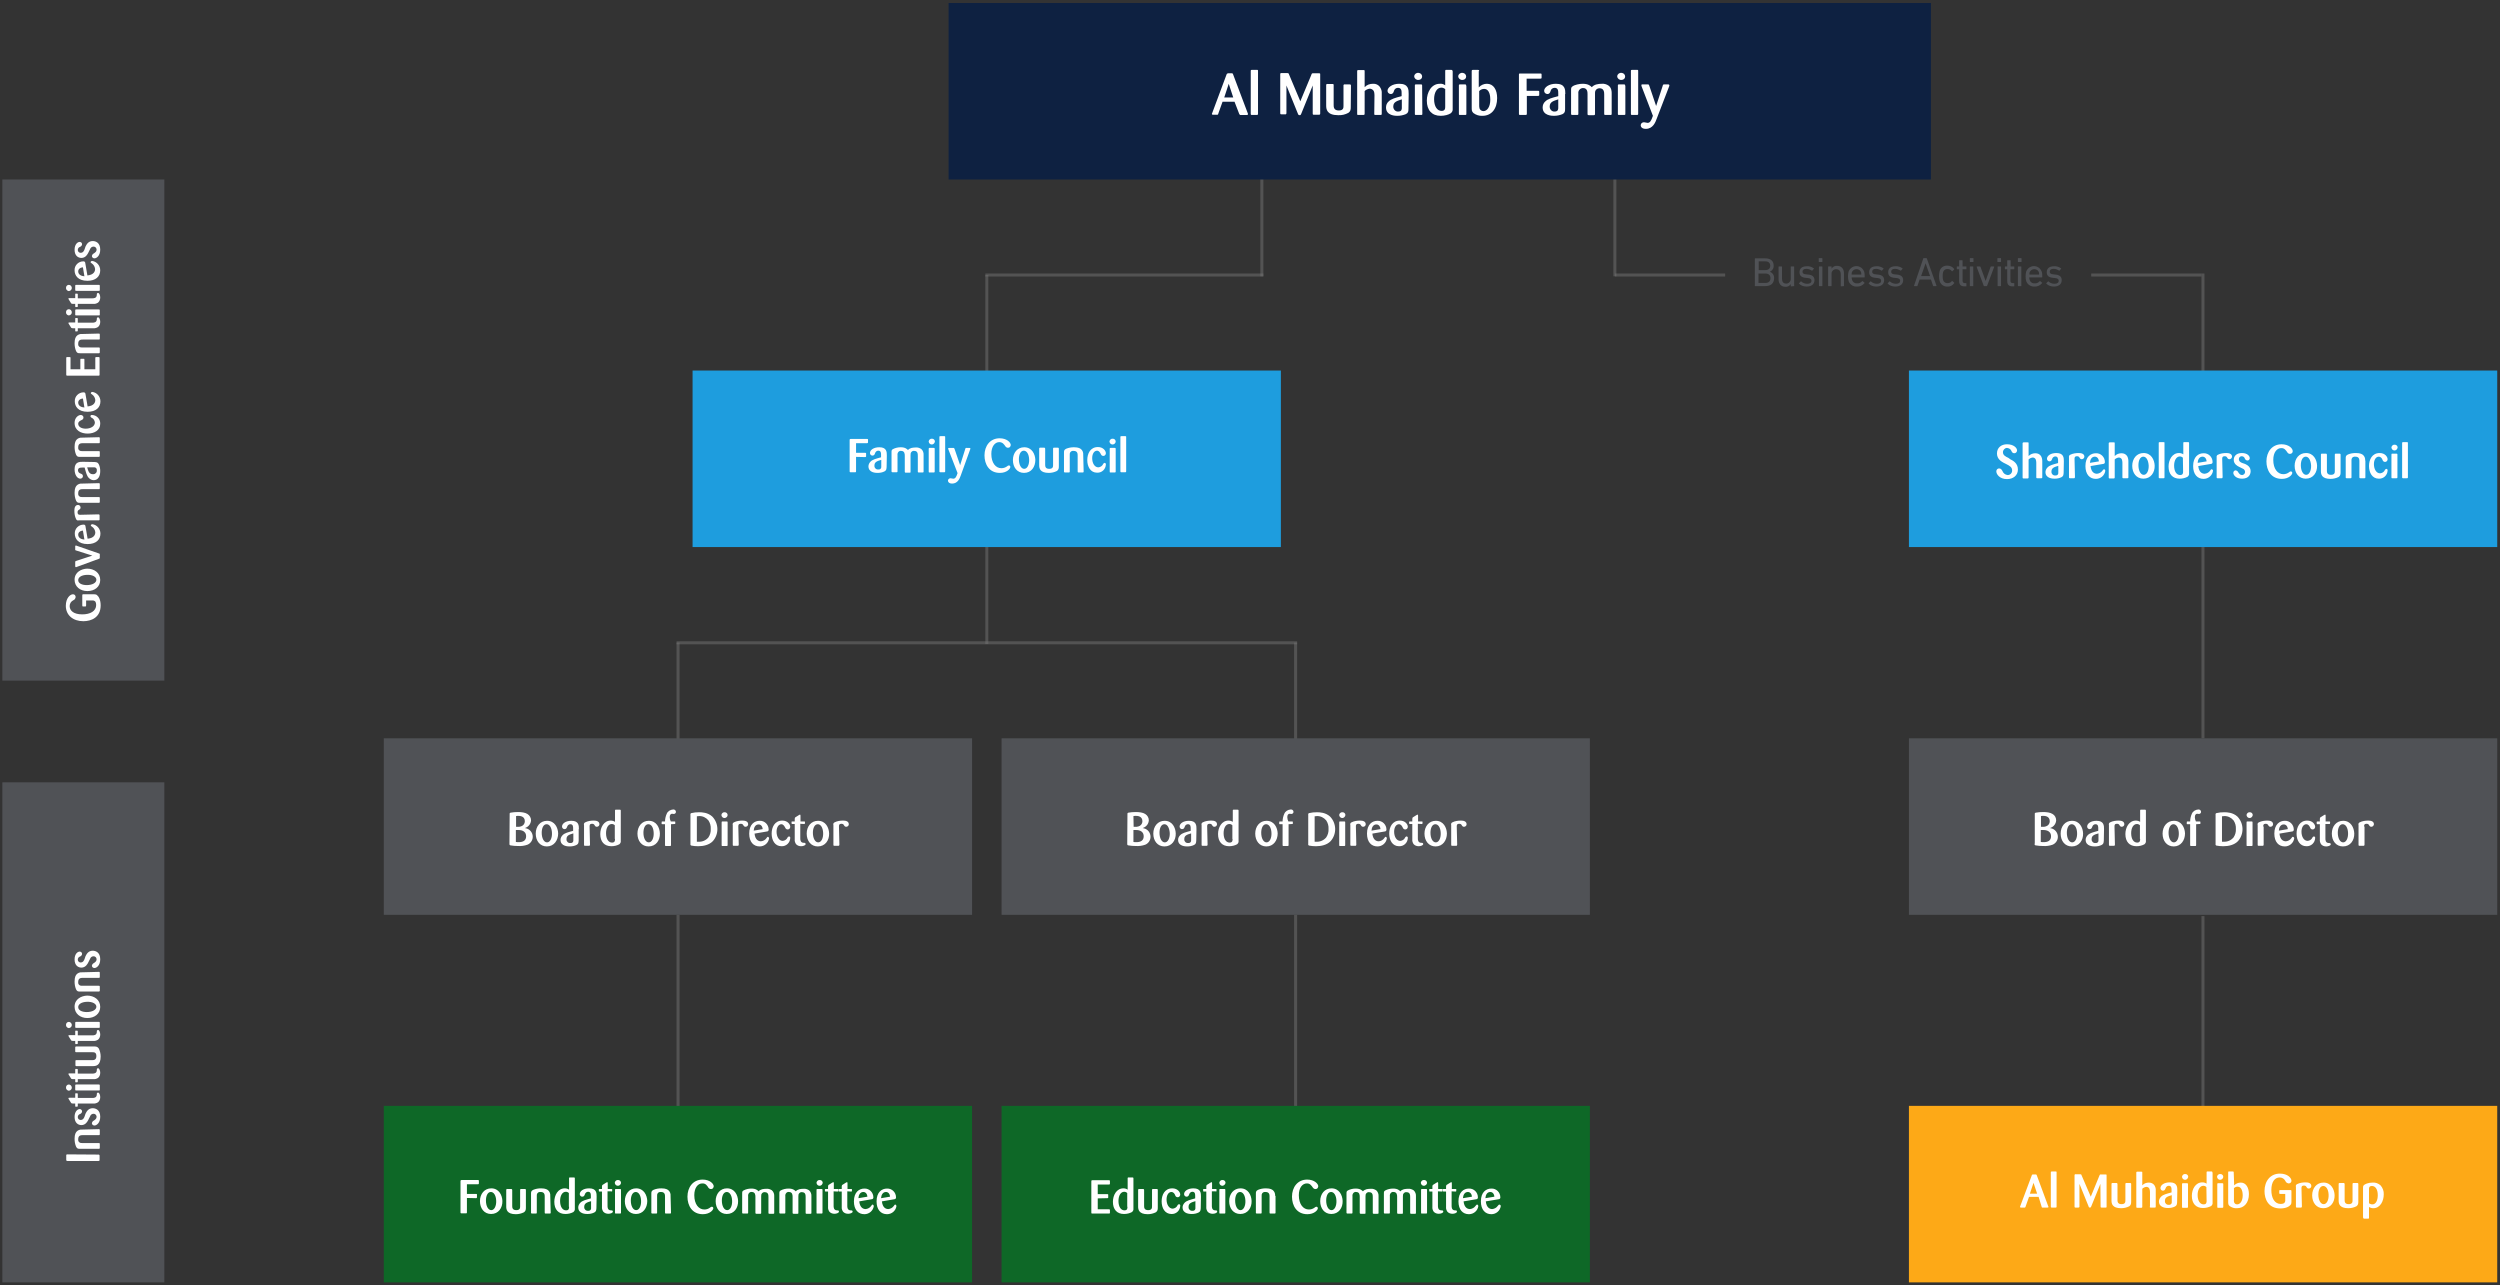 <?xml version="1.0" encoding="utf-8"?>
<!-- Generator: Adobe Illustrator 24.1.2, SVG Export Plug-In . SVG Version: 6.00 Build 0)  -->
<svg version="1.1" id="Layer_1" xmlns="http://www.w3.org/2000/svg" xmlns:xlink="http://www.w3.org/1999/xlink" x="0px" y="0px"
	 viewBox="0 0 1169.9 601.5" style="enable-background:new 0 0 1169.9 601.5;" xml:space="preserve">
<rect x="0" y="0" width="1169.9" height="601.5" fill="#333333" stroke="none"/>
<style type="text/css">
	.st0{opacity:0.5;fill:#757575;}
	.st1{opacity:0.5;fill-rule:evenodd;clip-rule:evenodd;fill:#757575;}
	.st2{fill:#0E2141;}
	.st3{fill:#1E9DDE;}
	.st4{fill:#505256;}
	.st5{fill:#FDA917;}
	.st6{fill:#0E6827;}
	.st7{fill-rule:evenodd;clip-rule:evenodd;fill:#505256;}
	.st8{fill-rule:evenodd;clip-rule:evenodd;fill:#FFFFFF;}
</style>
<rect x="461.1" y="250.5" class="st0" width="1.4" height="50.9"/>
<rect id="Shape_1_copy_4" x="461.1" y="128.7" class="st0" width="1.4" height="50.9"/>
<rect id="Shape_1_copy_20" x="589.8" y="44" class="st0" width="1.4" height="85.3"/>
<rect id="Shape_1_copy_24" x="755" y="44" class="st0" width="1.4" height="85.3"/>
<rect id="Shape_1_copy_21" x="605.6" y="300.7" class="st0" width="1.4" height="48.2"/>
<rect id="Shape_1_copy_22" x="316.6" y="300.7" class="st0" width="1.4" height="48.2"/>
<rect id="Shape_1_copy_23" x="605.6" y="428.1" class="st0" width="1.4" height="90.2"/>
<rect id="Shape_1_copy_23-2" x="316.6" y="428.1" class="st0" width="1.4" height="90.2"/>
<rect id="Shape_1_copy_14" x="1030.2" y="256" class="st0" width="1.4" height="89.5"/>
<rect id="Shape_1_copy_16" x="1030.2" y="128" class="st0" width="1.4" height="71.6"/>
<rect id="Shape_1_copy_15" x="1030.2" y="428.7" class="st0" width="1.4" height="89.5"/>
<path id="Shape_1_copy" class="st1" d="M607,300.1v1.4H316.6v-1.4H607z"/>
<path id="Shape_1_copy_2" class="st1" d="M591.2,128v1.4H461.1V128H591.2z"/>
<path id="Shape_1_copy_5" class="st1" d="M807.3,128v1.4h-51.6V128H807.3z"/>
<path id="Shape_1_copy_6" class="st1" d="M1030.2,128v1.4h-51.6V128H1030.2z"/>
<rect x="443.9" y="1.4" class="st2" width="459.7" height="82.6"/>
<rect id="Rectangle_1_copy_21" x="324.1" y="173.4" class="st3" width="275.3" height="82.6"/>
<rect id="Rectangle_1_copy_19" x="468.7" y="345.5" class="st4" width="275.3" height="82.6"/>
<rect id="Rectangle_1_copy_23" x="179.6" y="345.5" class="st4" width="275.3" height="82.6"/>
<rect id="Rectangle_1_copy_13" x="893.3" y="517.5" class="st5" width="275.3" height="82.6"/>
<rect id="Rectangle_1_copy_12" x="893.3" y="345.5" class="st4" width="275.3" height="82.6"/>
<rect id="Rectangle_1_copy_24" x="893.3" y="173.4" class="st3" width="275.3" height="82.6"/>
<rect id="Rectangle_1_copy_24-2" x="179.6" y="517.5" class="st6" width="275.3" height="82.6"/>
<rect id="Rectangle_1_copy_24-3" x="468.7" y="517.5" class="st6" width="275.3" height="82.6"/>
<rect id="Rectangle_1_copy_22" x="1.1" y="84" class="st4" width="75.8" height="234.5"/>
<rect id="Rectangle_1_copy_25" x="1.1" y="366.1" class="st4" width="75.8" height="234"/>
<path id="Business_Activities_copy" class="st7" d="M822.9,128.1c0-0.1,0-0.1,0.1-0.1c0,0,0,0,0,0h3.1c1.6,0,2.4,0.8,2.4,2.2
	s-0.8,2.2-2.4,2.2h-3.1c-0.1,0-0.1,0-0.1-0.1c0,0,0,0,0,0V128.1z M823.1,126.4c-0.1,0-0.1,0-0.1-0.1c0,0,0,0,0,0v-3.9
	c0-0.1,0-0.1,0.1-0.1c0,0,0,0,0,0h3c1.5,0,2.3,0.8,2.3,2.1c0,1.2-0.8,2-2.3,2L823.1,126.4L823.1,126.4z M821.2,133.7
	c0,0.1,0,0.2,0.1,0.2c0,0,0,0,0.1,0h4.5c2.8,0,4.3-1.3,4.3-3.7c0.1-1.3-0.7-2.6-2-3v0c1.1-0.5,1.9-1.6,1.8-2.9c0-2.1-1.3-3.4-4-3.4
	h-4.6c-0.1,0-0.2,0-0.2,0.1c0,0,0,0,0,0.1V133.7L821.2,133.7z M839.4,133.9c0.1,0,0.2,0,0.2-0.1c0,0,0,0,0-0.1v-8.8
	c0-0.1,0-0.2-0.1-0.2c0,0,0,0-0.1,0h-1.2c-0.1,0-0.2,0-0.2,0.1c0,0,0,0,0,0.1v5.5c0.1,1.1-0.7,2.1-1.8,2.3c-0.1,0-0.2,0-0.3,0
	c-1.4,0-2-0.8-2-2.4v-5.4c0-0.1,0-0.2-0.1-0.2c0,0,0,0-0.1,0h-1.2c-0.1,0-0.2,0-0.2,0.1c0,0,0,0,0,0.1v5.8c0,2.1,1.2,3.5,3.2,3.5
	c1,0.1,2-0.4,2.5-1.3h0v0.9c0,0.1,0,0.2,0.1,0.2c0,0,0,0,0.1,0L839.4,133.9L839.4,133.9z M845.4,134.1c2.4,0,3.7-1.2,3.7-3
	c0-1.5-0.9-2.4-2.8-2.6l-1-0.1c-1.4-0.1-1.8-0.5-1.8-1.3s0.6-1.3,1.8-1.3c0.9,0,1.7,0.3,2.5,0.8c0.1,0.1,0.2,0.1,0.3,0c0,0,0,0,0,0
	l0.7-0.8c0.1-0.1,0.1-0.2,0-0.2c0,0,0,0,0,0c-0.9-0.7-2.1-1.1-3.3-1c-2.2,0-3.4,1-3.4,2.8c0,1.6,0.9,2.4,2.8,2.6l1,0.1
	c1.4,0.1,1.8,0.6,1.8,1.3c0,0.8-0.6,1.4-2,1.4c-1,0-2.1-0.4-2.8-1.1c0-0.1-0.1-0.1-0.2,0c0,0,0,0,0,0l-0.8,0.8c-0.1,0-0.1,0.1,0,0.2
	c0,0,0,0,0,0C842.6,133.6,844,134.1,845.4,134.1L845.4,134.1z M852.6,133.9c0.1,0,0.2,0,0.2-0.1c0,0,0,0,0-0.1v-8.8
	c0-0.1,0-0.2-0.1-0.2c0,0,0,0-0.1,0h-1.2c-0.1,0-0.2,0-0.2,0.1c0,0,0,0,0,0.1v8.8c0,0.1,0,0.2,0.1,0.2c0,0,0,0,0.1,0L852.6,133.9
	L852.6,133.9z M852.6,122.6c0.1,0,0.2,0,0.2-0.1c0,0,0,0,0-0.1V121c0-0.1,0-0.2-0.1-0.2c0,0,0,0-0.1,0h-1.3c-0.1,0-0.2,0-0.2,0.1
	c0,0,0,0,0,0.1v1.4c0,0.1,0,0.2,0.1,0.2c0,0,0,0,0.1,0L852.6,122.6L852.6,122.6z M862.7,133.9c0.1,0,0.2,0,0.2-0.1c0,0,0,0,0-0.1
	v-5.8c0-2.1-1.2-3.5-3.2-3.5c-1-0.1-2,0.4-2.6,1.3h0v-0.8c0-0.1,0-0.2-0.1-0.2c0,0,0,0-0.1,0h-1.2c-0.1,0-0.2,0-0.2,0.1
	c0,0,0,0,0,0.1v8.8c0,0.1,0,0.2,0.1,0.2c0,0,0,0,0.1,0h1.2c0.1,0,0.2,0,0.2-0.1c0,0,0,0,0-0.1v-5.5c-0.1-1.1,0.7-2.1,1.9-2.2
	c0.1,0,0.2,0,0.3,0c1.4,0,2.1,0.9,2.1,2.4v5.4c0,0.1,0,0.2,0.1,0.2c0,0,0,0,0.1,0L862.7,133.9L862.7,133.9z M866.6,128.5
	c-0.1,0-0.1,0-0.1-0.1c0,0,0,0,0,0c0-0.4,0-0.7,0.1-1c0.5-1.2,1.8-1.7,3-1.3c0.6,0.2,1.1,0.7,1.3,1.3c0.1,0.3,0.1,0.7,0.1,1
	c0,0.1,0,0.1-0.1,0.1c0,0,0,0,0,0H866.6L866.6,128.5z M868.9,134.1c1.4,0.1,2.7-0.5,3.6-1.6c0.1-0.1,0.1-0.2,0-0.2c0,0,0,0,0,0
	l-0.8-0.7c-0.1-0.1-0.2-0.1-0.3,0c0,0,0,0,0,0c-0.6,0.7-1.5,1.1-2.4,1c-1.1,0.1-2-0.6-2.3-1.6c-0.1-0.4-0.2-0.7-0.2-1.1
	c0-0.1,0-0.1,0.1-0.1c0,0,0,0,0,0h5.8c0.1,0,0.2,0,0.2-0.1c0,0,0,0,0-0.1c0-0.9,0-1.8-0.3-2.6c-0.8-2-3-3-5-2.2
	c-1,0.4-1.8,1.2-2.2,2.2c-0.2,0.8-0.3,1.5-0.3,2.3c0,0.8,0.1,1.6,0.3,2.3C865.7,133.2,867.2,134.2,868.9,134.1L868.9,134.1z
	 M878,134.1c2.4,0,3.7-1.2,3.7-3c0-1.5-0.9-2.4-2.8-2.6l-1-0.1c-1.4-0.1-1.8-0.5-1.8-1.3s0.6-1.3,1.8-1.3c0.9,0,1.7,0.3,2.5,0.8
	c0.1,0.1,0.2,0.1,0.3,0c0,0,0,0,0,0l0.7-0.8c0.1-0.1,0.1-0.2,0-0.2c0,0,0,0,0,0c-0.9-0.7-2.1-1.1-3.3-1c-2.2,0-3.4,1-3.4,2.8
	c0,1.6,0.9,2.4,2.8,2.6l1,0.1c1.4,0.1,1.8,0.6,1.8,1.3c0,0.8-0.6,1.4-2,1.4c-1,0-2.1-0.4-2.8-1.1c0-0.1-0.1-0.1-0.2,0c0,0,0,0,0,0
	l-0.8,0.8c-0.1,0-0.1,0.1,0,0.2c0,0,0,0,0,0C875.2,133.6,876.6,134.1,878,134.1L878,134.1z M886.9,134.1c2.4,0,3.7-1.2,3.7-3
	c0-1.5-0.9-2.4-2.8-2.6l-1-0.1c-1.4-0.1-1.8-0.5-1.8-1.3s0.6-1.3,1.8-1.3c0.9,0,1.7,0.3,2.5,0.8c0.1,0.1,0.2,0,0.3,0c0,0,0,0,0,0
	l0.7-0.8c0.1-0.1,0.1-0.2,0-0.2c0,0,0,0,0,0c-0.9-0.7-2.1-1.1-3.3-1c-2.2,0-3.4,1-3.4,2.8c0,1.6,0.9,2.4,2.8,2.6l1,0.1
	c1.4,0.1,1.8,0.6,1.8,1.3c0,0.8-0.6,1.4-2,1.4c-1,0-2.1-0.4-2.8-1.1c0-0.1-0.1-0.1-0.2,0c0,0,0,0,0,0l-0.8,0.8c-0.1,0-0.1,0.1,0,0.2
	c0,0,0,0,0,0C884.1,133.6,885.5,134.1,886.9,134.1L886.9,134.1z M899,129.2l2.1-6h0l2.1,6H899L899,129.2z M895.7,133.7
	c0,0.1,0,0.2,0.1,0.2h1.3c0.1,0,0.2-0.1,0.2-0.2l1-2.9h5.3l1,2.9c0,0.1,0.1,0.2,0.2,0.2h1.3c0.1,0,0.2-0.1,0.1-0.2l-4.5-12.7
	c0-0.1-0.1-0.2-0.2-0.2h-1.3c-0.1,0-0.2,0.1-0.2,0.2L895.7,133.7z M907.4,129.2c0,0.8,0.1,1.6,0.3,2.4c0.5,1.6,2,2.6,3.6,2.5
	c1.3,0.1,2.4-0.5,3.2-1.6c0.1-0.1,0-0.2-0.1-0.3l-0.8-0.7c-0.1-0.1-0.2-0.1-0.2,0c0,0,0,0,0,0c-0.4,0.7-1.2,1-2,1
	c-0.9,0.1-1.8-0.5-2.1-1.4c-0.2-0.6-0.2-1.3-0.2-1.9c0-0.6,0-1.3,0.2-1.9c0.3-0.9,1.1-1.5,2.1-1.4c0.8,0,1.5,0.3,2,1
	c0.1,0.1,0.2,0.1,0.2,0c0,0,0,0,0,0l0.8-0.7c0.1-0.1,0.1-0.2,0.1-0.3c-0.7-1-1.9-1.6-3.2-1.6c-1.6-0.1-3.2,0.9-3.6,2.5
	C907.5,127.7,907.4,128.5,907.4,129.2L907.4,129.2z M920,134c0.1,0,0.2,0,0.2-0.1c0,0,0,0,0-0.1v-1.1c0-0.1,0-0.2-0.1-0.2
	c0,0,0,0-0.1,0h-0.4c-0.8,0-1.2-0.3-1.2-1.2v-5.2c0-0.1,0-0.1,0.1-0.1c0,0,0,0,0,0h1.5c0.1,0,0.2,0,0.2-0.1c0,0,0,0,0-0.1v-0.9
	c0-0.1,0-0.2-0.1-0.2c0,0,0,0-0.1,0h-1.5c-0.1,0-0.1,0-0.1-0.1c0,0,0,0,0,0v-2.6c0-0.1,0-0.2-0.1-0.2c0,0,0,0-0.1,0H917
	c-0.1,0-0.2,0-0.2,0.1c0,0,0,0,0,0.1v2.6c0,0.1,0,0.1-0.1,0.1c0,0,0,0,0,0h-0.8c-0.1,0-0.2,0-0.2,0.1c0,0,0,0,0,0.1v0.9
	c0,0.1,0,0.2,0.1,0.2c0,0,0,0,0.1,0h0.8c0.1,0,0.1,0,0.1,0.1c0,0,0,0,0,0v5.3c0,1.8,0.7,2.6,2.5,2.6L920,134L920,134z M923.2,133.9
	c0.1,0,0.2,0,0.2-0.1c0,0,0,0,0-0.1v-8.8c0-0.1,0-0.2-0.1-0.2c0,0,0,0-0.1,0H922c-0.1,0-0.2,0-0.2,0.1c0,0,0,0,0,0.1v8.8
	c0,0.1,0,0.2,0.1,0.2c0,0,0,0,0.1,0L923.2,133.9L923.2,133.9z M923.3,122.6c0.1,0,0.2,0,0.2-0.1c0,0,0,0,0-0.1V121
	c0-0.1,0-0.2-0.1-0.2c0,0,0,0-0.1,0H922c-0.1,0-0.2,0-0.2,0.1c0,0,0,0,0,0.1v1.4c0,0.1,0,0.2,0.1,0.2c0,0,0,0,0.1,0L923.3,122.6
	L923.3,122.6z M929.7,133.9c0.1,0,0.2-0.1,0.2-0.2l3.3-8.8c0.1-0.1,0-0.2-0.2-0.2h-1.3c-0.1,0-0.2,0.1-0.2,0.2l-2.3,6.6h0l-2.4-6.6
	c0-0.1-0.1-0.2-0.3-0.2h-1.3c-0.2,0-0.2,0.1-0.2,0.2l3.3,8.8c0,0.1,0.1,0.2,0.2,0.2H929.7z M936.2,133.9c0.1,0,0.2,0,0.2-0.1
	c0,0,0,0,0-0.1v-8.8c0-0.1,0-0.2-0.1-0.2c0,0,0,0-0.1,0H935c-0.1,0-0.2,0-0.2,0.1c0,0,0,0,0,0.1v8.8c0,0.1,0,0.2,0.1,0.2
	c0,0,0,0,0.1,0L936.2,133.9L936.2,133.9z M936.2,122.6c0.1,0,0.2,0,0.2-0.1c0,0,0,0,0-0.1V121c0-0.1,0-0.2-0.1-0.2c0,0,0,0-0.1,0
	h-1.3c-0.1,0-0.2,0-0.2,0.1c0,0,0,0,0,0.1v1.4c0,0.1,0,0.2,0.1,0.2c0,0,0,0,0.1,0L936.2,122.6L936.2,122.6z M942.4,134
	c0.1,0,0.2,0,0.2-0.1c0,0,0,0,0-0.1v-1.1c0-0.1,0-0.2-0.1-0.2c0,0,0,0-0.1,0H942c-0.8,0-1.2-0.3-1.2-1.2v-5.2c0-0.1,0-0.1,0.1-0.1
	c0,0,0,0,0,0h1.5c0.1,0,0.2,0,0.2-0.1c0,0,0,0,0-0.1v-0.9c0-0.1,0-0.2-0.1-0.2c0,0,0,0-0.1,0H941c-0.1,0-0.1,0-0.1-0.1c0,0,0,0,0,0
	v-2.6c0-0.1,0-0.2-0.1-0.2c0,0,0,0-0.1,0h-1.2c-0.1,0-0.2,0-0.2,0.1c0,0,0,0,0,0.1v2.6c0,0.1,0,0.1-0.1,0.1c0,0,0,0,0,0h-0.8
	c-0.1,0-0.2,0-0.2,0.1c0,0,0,0,0,0.1v0.9c0,0.1,0,0.2,0.1,0.2c0,0,0,0,0.1,0h0.8c0.1,0,0.1,0,0.1,0.1c0,0,0,0,0,0v5.3
	c0,1.8,0.7,2.6,2.5,2.6L942.4,134L942.4,134z M945.7,133.9c0.1,0,0.2,0,0.2-0.1c0,0,0,0,0-0.1v-8.8c0-0.1,0-0.2-0.1-0.2
	c0,0,0,0-0.1,0h-1.2c-0.1,0-0.2,0-0.2,0.1c0,0,0,0,0,0.1v8.8c0,0.1,0,0.2,0.1,0.2c0,0,0,0,0.1,0L945.7,133.9L945.7,133.9z
	 M945.8,122.6c0.1,0,0.2,0,0.2-0.1c0,0,0,0,0-0.1V121c0-0.1,0-0.2-0.1-0.2c0,0,0,0-0.1,0h-1.3c-0.1,0-0.2,0-0.2,0.1c0,0,0,0,0,0.1
	v1.4c0,0.1,0,0.2,0.1,0.2c0,0,0,0,0.1,0L945.8,122.6L945.8,122.6z M949.8,128.5c-0.1,0-0.1,0-0.1-0.1c0,0,0,0,0,0c0-0.4,0-0.7,0.1-1
	c0.5-1.2,1.8-1.7,3-1.3c0.6,0.2,1.1,0.7,1.3,1.3c0.1,0.3,0.2,0.7,0.1,1c0,0.1,0,0.1-0.1,0.1c0,0,0,0,0,0H949.8L949.8,128.5z
	 M952,134.1c1.4,0.1,2.7-0.5,3.6-1.6c0.1-0.1,0.1-0.2,0-0.2c0,0,0,0,0,0l-0.8-0.7c-0.1-0.1-0.2-0.1-0.3,0c0,0,0,0,0,0
	c-0.6,0.7-1.5,1.1-2.4,1c-1.1,0.1-2-0.6-2.3-1.6c-0.1-0.4-0.2-0.7-0.2-1.1c0-0.1,0-0.1,0.1-0.1c0,0,0,0,0,0h5.8c0.1,0,0.2,0,0.2-0.1
	c0,0,0,0,0-0.1c0-0.9,0-1.8-0.3-2.6c-0.8-2-3-3-5-2.2c-1,0.4-1.8,1.2-2.2,2.2c-0.2,0.8-0.3,1.5-0.3,2.3c0,0.8,0.1,1.6,0.3,2.3
	C948.8,133.2,950.4,134.2,952,134.1L952,134.1z M961.1,134.1c2.4,0,3.7-1.2,3.7-3c0-1.5-0.9-2.4-2.8-2.6l-1-0.1
	c-1.4-0.1-1.8-0.5-1.8-1.3c0-0.8,0.6-1.3,1.8-1.3c0.9,0,1.7,0.3,2.5,0.8c0.1,0.1,0.2,0.1,0.3,0c0,0,0,0,0,0l0.7-0.8
	c0.1-0.1,0.1-0.2,0-0.2c0,0,0,0,0,0c-0.9-0.7-2.1-1.1-3.3-1c-2.2,0-3.4,1-3.4,2.8c0,1.6,0.9,2.4,2.8,2.6l1,0.1
	c1.4,0.1,1.8,0.6,1.8,1.3c0,0.8-0.6,1.4-2,1.4c-1,0-2.1-0.4-2.8-1.1c-0.1-0.1-0.2-0.1-0.2,0c0,0,0,0,0,0l-0.8,0.8
	c-0.1,0-0.1,0.1,0,0.2c0,0,0,0,0,0C958.4,133.6,959.7,134.1,961.1,134.1L961.1,134.1z"/>
<path id="Al_Muhaidib_Family_copy" class="st8" d="M579.9,53.3c0.1,0.3,0.4,0.6,0.7,0.5c0,0,0,0,0.1,0h2.8c0.2,0.1,0.4-0.1,0.5-0.3
	c0,0,0-0.1,0-0.1c0-0.1,0-0.3-0.1-0.4L577,34.7c-0.1-0.3-0.4-0.5-0.7-0.4c0,0,0,0,0,0h-1.6c-0.3,0-0.6,0.2-0.7,0.5c0,0,0,0,0,0
	l-6.7,18c-0.1,0.2-0.1,0.3-0.2,0.5c0,0.2,0.2,0.4,0.4,0.4c0,0,0.1,0,0.1,0h1.8c0.3,0.1,0.6-0.1,0.7-0.4c0,0,0,0,0-0.1l2-5.6h5.6
	L579.9,53.3z M572.9,45.6l2.1-6.4l2.1,6.4H572.9z M585.3,53.2c0,0.6,0.2,0.6,0.6,0.6h2.2c0.4,0,0.6-0.1,0.6-0.6v-20
	c0-0.5-0.1-0.5-0.6-0.5h-2.2c-0.5,0-0.6,0.1-0.6,0.5V53.2L585.3,53.2z M614.3,53.1c0,0.5,0.1,0.6,0.6,0.6h2.2c0.5,0,0.7-0.1,0.7-0.6
	V34.8c0-0.5-0.1-0.5-0.6-0.5h-2.7c-0.4-0.1-0.7,0.2-0.8,0.5c0,0,0,0,0,0.1l-5.2,12.5l-5.3-12.6c0-0.4-0.4-0.6-0.8-0.6
	c0,0-0.1,0-0.1,0h-2.6c-0.3-0.1-0.5,0.1-0.6,0.3c0,0.1,0,0.2,0,0.2v18.2c0,0.5,0.1,0.6,0.6,0.6h1.7c0.3,0.1,0.5-0.1,0.6-0.4
	c0-0.1,0-0.1,0-0.2V40l5.4,13.3c0.1,0.4,0.4,0.6,0.8,0.6c0.4,0,0.5-0.1,0.7-0.6l5.4-13.3V53.1z M632.2,40.1c0-0.5-0.2-0.6-0.7-0.6
	h-2.2c-0.3-0.1-0.5,0.1-0.6,0.3c0,0.1,0,0.2,0,0.2v9.5c0,0.9,0,2.2-2.2,2.2c-2.4,0-2.4-1.7-2.4-2.6v-9.2c0.1-0.3-0.1-0.5-0.3-0.6
	c-0.1,0-0.2,0-0.3,0h-2.3c-0.2-0.1-0.5,0.1-0.6,0.3c0,0.1,0,0.1,0,0.2v9.6c0,1.7,0.3,4.5,5.6,4.5c1.7,0.1,3.3-0.3,4.8-1.1
	c1-0.7,1.1-1.5,1.1-2.7L632.2,40.1L632.2,40.1z M643.1,53.2c0,0.6,0.1,0.6,0.7,0.6h2.2c0.5,0,0.6-0.1,0.6-0.7v-9.3
	c0.1-1.1-0.2-2.1-0.8-3c-0.7-1.1-2-1.7-3.3-1.6c-1.5,0-2.9,0.5-3.9,1.6v-7.5c0-0.5-0.1-0.5-0.6-0.5h-2.3c-0.3-0.1-0.5,0.1-0.6,0.3
	c0,0.1,0,0.1,0,0.2v19.9c0,0.6,0.1,0.6,0.6,0.6h2.3c0.5,0,0.6-0.2,0.6-0.7V42.6c0.6-0.6,1.5-1,2.4-1.1c0.7,0,1.4,0.4,1.8,1
	c0.3,0.6,0.4,1.3,0.4,2L643.1,53.2L643.1,53.2z M659.2,44c0-2,0-4.8-4.4-4.8c-3.3,0-5.5,1.7-5.5,3.3c0,0.8,0.6,1.4,1.4,1.5
	c0,0,0.1,0,0.1,0c1,0,1.3-0.7,1.5-1.4c0.2-0.9,1-1.5,1.9-1.5c1.7,0,1.7,1.5,1.7,2.5v1.4c-3.1,0.8-4.9,1.3-6.1,2.5
	c-0.8,0.7-1.2,1.7-1.2,2.8c0,3.9,4.5,3.9,5.3,3.9c1.4,0,2.8-0.3,4-0.8c1.1-0.6,1.2-1.2,1.2-2.5L659.2,44L659.2,44z M656,50.4
	c0,0.6,0,1.8-1.7,1.8c-1.2,0.1-2.2-0.9-2.3-2.1c0-0.1,0-0.2,0-0.3c0-2.1,1.8-2.6,4-3.3L656,50.4L656,50.4z M665.5,40.1
	c0-0.5-0.1-0.6-0.6-0.6h-2.3c-0.5,0-0.5,0.2-0.5,0.6v13.1c0,0.4,0,0.6,0.5,0.6h2.4c0.6,0,0.6-0.2,0.6-0.6L665.5,40.1L665.5,40.1z
	 M665.5,35.8c0-0.9-0.7-1.6-1.6-1.7c-0.1,0-0.1,0-0.2,0c-0.9-0.1-1.8,0.6-1.9,1.5c0,0.1,0,0.1,0,0.2c0.1,1,1,1.7,2,1.6
	C664.8,37.4,665.5,36.7,665.5,35.8L665.5,35.8z M679.7,33.3c0-0.5-0.1-0.6-0.7-0.6h-2.1c-0.3-0.1-0.6,0.1-0.6,0.4c0,0.1,0,0.2,0,0.3
	v6.5c-0.7-0.5-1.6-0.8-2.5-0.7c-4,0-6.1,4-6.1,7.9c0,4.5,2.4,7.1,6.5,7.1c1.8,0,3.7-0.5,4.7-1.2c0.6-0.5,1-1.2,0.9-2V33.3
	L679.7,33.3z M676.3,49.8c0,0.9,0,2.1-1.7,2.1c-2,0-3.5-2-3.5-5.5c0-2.9,1.2-5.4,3.4-5.4c0.7,0,1.3,0.3,1.8,0.7L676.3,49.8
	L676.3,49.8z M686.1,40.1c0-0.5-0.1-0.6-0.6-0.6h-2.3c-0.5,0-0.5,0.2-0.5,0.6v13.1c0,0.4,0,0.6,0.5,0.6h2.4c0.6,0,0.6-0.2,0.6-0.6
	V40.1z M686.1,35.8c0-0.9-0.7-1.6-1.6-1.7c-0.1,0-0.1,0-0.2,0c-0.9-0.1-1.8,0.6-1.9,1.5c0,0.1,0,0.1,0,0.2c0.1,1,1,1.7,2,1.6
	C685.4,37.4,686.1,36.7,686.1,35.8z M692.2,33.3c0-0.5-0.2-0.6-0.7-0.6h-2.2c-0.4,0-0.6,0.1-0.6,0.6V50c0,1.7,0,2.1,0.8,2.9
	c1.2,0.9,2.7,1.4,4.2,1.3c4.3,0,6.9-3.3,6.9-8.3c0-3.9-1.7-6.7-4.8-6.7c-1.4,0-2.8,0.6-3.8,1.7V33.3L692.2,33.3z M692.2,42.6
	c0.6-0.6,1.4-1,2.3-1c2.7,0,2.9,3.7,2.9,5c0,3.6-1.6,5.4-3.2,5.4c-0.9,0-1.8-0.6-1.9-1.6c-0.1-0.4-0.1-0.8-0.1-1.2V42.6L692.2,42.6z
	 M719.7,44.9c0.3,0,0.5-0.1,0.6-0.3c0-0.1,0-1.4,0-1.6c0-0.5-0.2-0.5-0.6-0.5h-5.3v-5.7h6.4c0.6,0,0.6-0.2,0.6-0.6v-1.3
	c0-0.5-0.2-0.5-0.6-0.5h-9.4c-0.3-0.1-0.6,0.1-0.6,0.4c0,0.1,0,0.2,0,0.2v18.2c0,0.5,0.1,0.6,0.6,0.6h2.5c0.4,0,0.6-0.1,0.6-0.6
	v-8.3L719.7,44.9L719.7,44.9z M732.5,44c0-2,0-4.8-4.4-4.8c-3.3,0-5.5,1.7-5.5,3.3c0,0.8,0.6,1.4,1.4,1.5c0,0,0.1,0,0.1,0
	c1,0,1.3-0.7,1.5-1.4c0.2-0.9,1-1.5,1.9-1.5c1.7,0,1.7,1.5,1.7,2.5V45c-3.1,0.8-4.9,1.3-6.1,2.5c-0.8,0.7-1.2,1.7-1.2,2.8
	c0,3.9,4.5,3.9,5.3,3.9c1.4,0,2.8-0.3,4-0.8c1.1-0.6,1.2-1.2,1.2-2.5V44L732.5,44z M729.2,50.4c0,0.6,0,1.8-1.7,1.8
	c-1.2,0.1-2.2-0.9-2.3-2.1c0-0.1,0-0.2,0-0.3c0-2.1,1.8-2.6,4-3.3L729.2,50.4L729.2,50.4z M735.2,53.2c0,0.4,0.1,0.6,0.6,0.6h2.2
	c0.5,0,0.6-0.1,0.6-0.6v-9.4c-0.1-0.7,0.1-1.5,0.7-2c0.4-0.4,1-0.6,1.5-0.6c2.1,0,2.1,2,2.1,2.9v9.2c0,0.5,0.2,0.6,0.7,0.6h2.2
	c0.5,0,0.6-0.2,0.6-0.6v-9.4c0-0.9,0-1.4,0.6-2c0.4-0.4,1-0.6,1.5-0.6c2.1,0,2.2,1.8,2.2,2.9v9c0,0.5,0.1,0.6,0.6,0.6h2.3
	c0.3,0.1,0.5-0.1,0.6-0.3c0-0.1,0-0.2,0-0.2v-9.5c0-0.9,0-2.6-1.4-3.7c-1-0.7-2.1-1-3.3-0.9c-0.8,0-1.6,0.1-2.4,0.3
	c-0.8,0.2-1.6,0.6-2.2,1.3c-0.5-0.5-1.5-1.6-4.3-1.6c-1.3,0-3.6,0.4-4.7,1.2c-0.7,0.5-0.7,0.8-0.7,2L735.2,53.2L735.2,53.2z
	 M760.5,40.1c0-0.5-0.1-0.6-0.6-0.6h-2.3c-0.5,0-0.5,0.2-0.5,0.6v13.1c0,0.4,0,0.6,0.5,0.6h2.4c0.6,0,0.6-0.2,0.6-0.6V40.1
	L760.5,40.1z M760.5,35.8c0-0.9-0.7-1.6-1.6-1.7c-0.1,0-0.1,0-0.2,0c-0.9-0.1-1.8,0.6-1.9,1.5c0,0.1,0,0.1,0,0.2c0.1,1,1,1.7,2,1.6
	C759.8,37.4,760.5,36.7,760.5,35.8L760.5,35.8z M763.2,53.2c0,0.6,0.2,0.6,0.6,0.6h2.2c0.4,0,0.6-0.1,0.6-0.6v-20
	c0-0.5-0.1-0.5-0.6-0.5h-2.2c-0.5,0-0.6,0.1-0.6,0.5V53.2L763.2,53.2z M781.1,40.4c0.1-0.2,0.1-0.3,0.1-0.5c0-0.2-0.2-0.4-0.5-0.4
	c0,0-0.1,0-0.1,0h-1.7c-0.3-0.1-0.7,0.1-0.8,0.5c0,0,0,0.1,0,0.1l-3.1,9.5l-3.2-9.5c-0.2-0.5-0.2-0.6-0.7-0.6h-2.5
	c-0.2-0.1-0.5,0.1-0.5,0.3c0,0,0,0.1,0,0.1c0,0.2,0.1,0.3,0.1,0.5l5.3,13.8c-0.8,2.4-1.4,3.3-2.5,3.3c-0.4,0-1.2-0.3-1.7-0.3
	c-0.8,0-1.5,0.6-1.5,1.4c0,0,0,0,0,0c0,0.9,0.7,1.7,2.4,1.7c3.3,0,4.5-3.1,5.1-4.8L781.1,40.4z"/>
<path id="Family_Council_copy" class="st8" d="M404.8,213.9c0.3,0,0.4,0,0.5-0.3c0-0.1,0-1.1,0-1.3c0-0.4-0.1-0.4-0.5-0.4h-4.2v-4.5
	h5.1c0.4,0,0.5-0.2,0.5-0.5v-1.1c0-0.4-0.2-0.4-0.5-0.4h-7.6c-0.2,0-0.4,0.1-0.5,0.3c0,0.1,0,0.1,0,0.2v14.6c0,0.4,0.1,0.5,0.5,0.5
	h2c0.3,0,0.5,0,0.5-0.5v-6.7L404.8,213.9L404.8,213.9z M415,213.2c0-1.6,0-3.9-3.5-3.9c-2.7,0-4.4,1.3-4.4,2.7
	c0,0.6,0.5,1.2,1.1,1.2c0,0,0.1,0,0.1,0c0.8,0,1-0.6,1.2-1.1c0.2-0.7,0.8-1.2,1.5-1.2c1.3,0,1.3,1.2,1.3,2v1.1c-2.5,0.7-3.9,1-4.9,2
	c-0.6,0.6-1,1.4-1,2.2c0,3.1,3.6,3.1,4.3,3.1c1.1,0,2.2-0.2,3.2-0.7c0.9-0.5,0.9-1,1-2L415,213.2L415,213.2z M412.4,218.3
	c0.1,0.7-0.3,1.3-1,1.4c-0.1,0-0.3,0-0.4,0c-1,0.1-1.8-0.7-1.8-1.6c0-0.1,0-0.2,0-0.3c0-1.7,1.5-2.1,3.2-2.6L412.4,218.3
	L412.4,218.3z M417.2,220.5c0,0.3,0.1,0.5,0.5,0.5h1.8c0.4,0,0.5-0.1,0.5-0.5V213c-0.1-0.6,0.1-1.2,0.5-1.6c0.3-0.3,0.8-0.5,1.2-0.4
	c1.7,0,1.7,1.6,1.7,2.3v7.4c0,0.4,0.2,0.5,0.5,0.5h1.8c0.4,0,0.4-0.1,0.4-0.5V213c0-0.7,0-1.1,0.5-1.6c0.3-0.3,0.8-0.5,1.2-0.4
	c1.7,0,1.7,1.4,1.7,2.4v7.2c0,0.4,0.1,0.5,0.5,0.5h1.8c0.2,0,0.4-0.1,0.4-0.3c0-0.1,0-0.1,0-0.2V213c0.1-1.1-0.3-2.2-1.1-2.9
	c-0.8-0.5-1.7-0.8-2.6-0.7c-0.7,0-1.3,0.1-1.9,0.2c-0.7,0.2-1.3,0.5-1.7,1c-0.4-0.4-1.2-1.3-3.4-1.3c-1.3,0-2.6,0.3-3.7,0.9
	c-0.6,0.4-0.6,0.6-0.6,1.6L417.2,220.5L417.2,220.5z M437.4,210.1c0-0.4-0.1-0.5-0.5-0.5h-1.9c-0.4,0-0.4,0.2-0.4,0.5v10.5
	c0,0.4,0,0.5,0.4,0.5h1.9c0.4,0,0.5-0.1,0.5-0.5V210.1z M437.5,206.6c0-0.7-0.6-1.3-1.3-1.3c0,0-0.1,0-0.1,0
	c-0.7-0.1-1.4,0.5-1.5,1.2c0,0.1,0,0.1,0,0.2c0.1,0.8,0.8,1.4,1.6,1.3C436.9,207.9,437.4,207.3,437.5,206.6L437.5,206.6z
	 M439.6,220.5c0,0.4,0.1,0.5,0.5,0.5h1.7c0.4,0,0.5-0.1,0.5-0.5v-16c0-0.4-0.1-0.4-0.5-0.4h-1.7c-0.4,0-0.5,0.1-0.5,0.4L439.6,220.5
	L439.6,220.5z M454,210.3c0.1-0.1,0.1-0.3,0.1-0.4c0-0.2-0.2-0.3-0.4-0.3c0,0-0.1,0-0.1,0h-1.3c-0.3-0.1-0.5,0.1-0.6,0.4
	c0,0,0,0.1,0,0.1l-2.4,7.6l-2.6-7.6c-0.2-0.4-0.2-0.5-0.6-0.5h-2c-0.2,0-0.4,0.1-0.4,0.2c0,0,0,0,0,0.1c0,0.1,0.1,0.3,0.1,0.4
	l4.3,11.1c-0.6,1.9-1.1,2.6-2,2.6c-0.4,0-1-0.2-1.3-0.2c-0.6,0-1.2,0.5-1.2,1.1c0,0,0,0,0,0c0,0.7,0.6,1.4,1.9,1.4
	c2.7,0,3.6-2.4,4.1-3.8L454,210.3z M470.5,208.9c0.4,0.6,1.2,0.8,1.8,0.5c0.4-0.2,0.6-0.6,0.7-1.1c0-1.3-1.9-3.2-5.2-3.2
	c-4.5,0-7.1,3.6-7.1,8c0,4.2,2.2,8.2,7.2,8.2c3.2,0,4.9-1.9,4.9-2.8c0-0.4-0.3-0.7-0.7-0.7c0,0,0,0,0,0c-0.3,0-0.6,0.2-0.8,0.4
	c-0.8,0.6-1.7,0.9-2.7,0.9c-2.6,0-4.7-2.4-4.7-6.7c0-3.5,1.7-5.5,3.7-5.5C469.2,206.9,469.9,208,470.5,208.9L470.5,208.9z
	 M484.5,215.2c-0.1-2.7-1.6-5.9-5.2-5.9c-3.2,0-5.3,2.6-5.3,6c0,3.4,2,6,5.2,6C482.7,221.3,484.5,218.4,484.5,215.2L484.5,215.2z
	 M481.6,215c0.1,2.5-0.9,4.4-2.3,4.4c-1.5,0-2.5-2-2.5-4.5c0-2.2,0.8-4,2.3-4C480.4,210.9,481.5,212.4,481.6,215L481.6,215z
	 M495.5,210c0-0.4-0.2-0.5-0.5-0.5h-1.7c-0.2-0.1-0.4,0.1-0.5,0.3c0,0.1,0,0.1,0,0.2v7.6c0,0.7,0,1.8-1.8,1.8c-1.9,0-1.9-1.3-1.9-2
	V210c0-0.2-0.1-0.4-0.3-0.5c-0.1,0-0.1,0-0.2,0h-1.8c-0.2-0.1-0.4,0.1-0.5,0.3c0,0.1,0,0.1,0,0.2v7.7c0,1.4,0.3,3.6,4.5,3.6
	c1.3,0,2.6-0.3,3.8-0.9c0.8-0.6,0.9-1.2,0.9-2.2L495.5,210L495.5,210z M506.9,212.8c0.1-1-0.3-2-1-2.6c-0.4-0.3-1.1-0.9-3.3-0.9
	c-1.3,0-2.5,0.2-3.7,0.7c-1,0.5-1,1-1,1.9v8.7c-0.1,0.2,0.1,0.4,0.3,0.5c0.1,0,0.1,0,0.2,0h1.7c0.4,0,0.5-0.1,0.5-0.5v-7.8
	c-0.1-0.9,0.4-1.7,1.3-1.8c0.2,0,0.3,0,0.5,0c1.9,0,1.9,1.4,1.9,2.2v7.4c0,0.3,0,0.5,0.5,0.5h1.8c0.4,0,0.5-0.1,0.5-0.5L506.9,212.8
	L506.9,212.8z M515.2,212.6c0.2,0.6,0.9,0.9,1.5,0.7c0.5-0.2,0.8-0.7,0.8-1.2c0-1.1-1.2-2.9-3.7-2.9c-3.6,0-5,3.1-5,6.1
	c0,3.1,1.5,5.9,4.6,5.9c2.2,0.1,4-1.6,4.1-3.8c0.1-0.4-0.2-0.7-0.5-0.8c0,0,0,0-0.1,0c-0.3,0.1-0.6,0.3-0.7,0.6
	c-0.4,0.9-1.3,1.4-2.2,1.5c-1.8,0-2.9-2-2.9-4.3c0-2,0.9-3.5,2.3-3.5C514.5,211,514.8,211.9,515.2,212.6L515.2,212.6z M522.1,210.1
	c0-0.4-0.1-0.5-0.5-0.5h-1.9c-0.4,0-0.4,0.2-0.4,0.5v10.5c0,0.4,0,0.5,0.4,0.5h1.9c0.4,0,0.5-0.1,0.5-0.5V210.1z M522.1,206.6
	c0-0.7-0.6-1.3-1.3-1.3c0,0-0.1,0-0.1,0c-0.7-0.1-1.4,0.5-1.5,1.2c0,0.1,0,0.1,0,0.2c0.1,0.8,0.8,1.4,1.6,1.3
	C521.5,207.9,522.1,207.3,522.1,206.6L522.1,206.6z M524.3,220.5c0,0.4,0.1,0.5,0.5,0.5h1.7c0.4,0,0.5-0.1,0.5-0.5v-16
	c0-0.4-0.1-0.4-0.5-0.4h-1.7c-0.4,0-0.5,0.1-0.5,0.4L524.3,220.5L524.3,220.5z"/>
<path id="Governance_Entities_copy" class="st8" d="M43.1,281c0.5-0.1,1.1,0.1,1.5,0.5c0.3,0.5,0.4,1.1,0.4,1.6
	c0,2.9-2.8,4.4-6.5,4.4c-4,0-5.9-1.7-5.9-3.9c0-1.2,0.7-2.2,1.7-2.7c0.6-0.2,1-0.8,1.1-1.5c0-0.7-0.5-1.3-1.2-1.3c0,0,0,0-0.1,0
	c-1.2,0-3.3,1.7-3.3,5.4c0,4.4,3.4,7.2,8.2,7.2c3.8,0,8.1-1.8,8.1-7.4c0-2.6-0.9-4.2-1.7-4.8c-0.3-0.3-0.8-0.4-1.3-0.4h-5
	c-0.4,0-0.6,0-0.6,0.5v4.7c0,0.3,0,0.5,0.4,0.5c0.4,0,1.1,0,1.1,0c0.2,0,0.3-0.2,0.3-0.5V281L43.1,281L43.1,281z M40.8,266.1
	c-2.7,0.1-5.9,1.6-5.9,5.2c0,3.2,2.6,5.3,6,5.3c3.4,0,6-2,6-5.2C46.9,268,44,266.1,40.8,266.1L40.8,266.1z M40.7,269
	c2.5-0.1,4.4,0.9,4.4,2.3c0,1.5-2,2.5-4.5,2.5c-2.2,0-4-0.8-4-2.3C36.6,270.2,38,269.1,40.7,269L40.7,269z M35.6,262.5
	c-0.2,0-0.4,0.2-0.4,0.4c0,0,0,0.1,0,0.1v2c0,0.2,0.1,0.3,0.2,0.4c0,0,0,0,0.1,0c0.1,0,0.3,0,0.4-0.1l10.4-3.8
	c0.2,0,0.4-0.2,0.4-0.4c0,0,0-0.1,0-0.1v-1.5c0.1-0.2-0.1-0.4-0.3-0.5c0,0,0,0-0.1,0l-10.4-3.6c-0.1-0.1-0.2-0.1-0.4-0.1
	c-0.2,0-0.3,0.1-0.3,0.3c0,0,0,0,0,0.1v1.4c-0.1,0.2,0.1,0.4,0.3,0.5c0,0,0,0,0.1,0l7.6,2.4L35.6,262.5z M40,246.3
	c0-0.4-0.3-0.8-0.8-0.8c0,0-0.1,0-0.1,0c-2.3,0-4.2,1.9-4.1,4.2c0,0,0,0,0,0c0,2.4,1.6,4.9,6,4.9c3.9,0,6-2,6-4.9
	c0-2.2-1.6-4.1-3.8-4.4c-0.3,0-0.6,0.2-0.7,0.5c0,0,0,0,0,0c0,0.3,0.1,0.4,0.6,0.7c0.9,0.6,1.4,1.6,1.5,2.6c0,1.1-0.6,2.7-3.6,3
	L40,246.3z M39.5,252.5c-1.5-0.1-2.9-0.8-2.9-2.3c0-1,0.8-1.8,2.2-1.9L39.5,252.5z M37.6,240.9c-0.6,0-1.3,0-1.3-1.2
	c0-0.5,0.2-0.9,0.6-1.1c0.5-0.3,0.8-0.5,0.8-1.1c0-0.6-0.5-1.2-1.1-1.2c0,0-0.1,0-0.1,0c-1.3,0-1.7,1.3-1.7,2.6c0,1.4,0.2,2.8,0.8,4
	c0.2,0.5,0.7,0.8,1.3,0.6h9.2c0.4,0,0.5-0.1,0.5-0.5v-1.8c0-0.4-0.1-0.4-0.5-0.5L37.6,240.9L37.6,240.9z M38.4,226.3
	c-1-0.1-2,0.3-2.6,1c-0.3,0.4-0.9,1.1-0.9,3.3c0,1.3,0.2,2.5,0.7,3.7c0.5,1,1,1,1.9,1h8.7c0.2,0.1,0.4-0.1,0.5-0.3
	c0-0.1,0-0.1,0-0.2v-1.7c0-0.4-0.1-0.5-0.5-0.5h-7.8c-0.9,0.1-1.7-0.4-1.8-1.3c0-0.2,0-0.3,0-0.5c0-1.9,1.4-1.9,2.2-1.9h7.4
	c0.3,0,0.5,0,0.5-0.5v-1.8c0-0.4-0.1-0.5-0.5-0.5L38.4,226.3L38.4,226.3z M38.8,216.1c-1.6,0-3.9,0-3.9,3.5c0,2.7,1.3,4.4,2.7,4.4
	c0.6,0,1.2-0.5,1.2-1.1c0,0,0-0.1,0-0.1c0-0.8-0.6-1-1.1-1.2c-0.7-0.2-1.2-0.8-1.2-1.5c0-1.3,1.2-1.3,2-1.3h1.1c0.7,2.5,1,3.9,2,4.9
	c0.6,0.6,1.4,1,2.2,1c3.1,0,3.1-3.6,3.1-4.3c0-1.1-0.2-2.2-0.7-3.2c-0.5-0.9-1-0.9-2-1L38.8,216.1L38.8,216.1z M43.9,218.7
	c0.7-0.1,1.3,0.3,1.4,1c0,0.1,0,0.3,0,0.4c0.1,1-0.7,1.8-1.6,1.8c-0.1,0-0.2,0-0.3,0c-1.7,0-2.1-1.5-2.6-3.2
	C40.9,218.7,43.9,218.7,43.9,218.7z M38.4,204.8c-1-0.1-2,0.3-2.6,1c-0.3,0.4-0.9,1.1-0.9,3.3c0,1.3,0.2,2.5,0.7,3.7
	c0.5,1,1,1,1.9,1h8.7c0.2,0.1,0.4-0.1,0.5-0.3c0-0.1,0-0.1,0-0.2v-1.7c0-0.4-0.1-0.5-0.5-0.5h-7.8c-0.9,0.1-1.7-0.4-1.8-1.3
	c0-0.2,0-0.3,0-0.5c0-1.9,1.4-1.9,2.2-1.9h7.4c0.3,0,0.5,0,0.5-0.5v-1.8c0-0.4-0.1-0.5-0.5-0.5L38.4,204.8L38.4,204.8z M38.3,196.5
	c0.6-0.2,0.9-0.9,0.7-1.5c-0.2-0.5-0.7-0.8-1.2-0.8c-1.1,0-2.9,1.2-2.9,3.7c0,3.6,3.1,5,6.1,5c3.1,0,5.9-1.5,5.9-4.6
	c0.1-2.2-1.6-4-3.8-4.1c-0.4-0.1-0.7,0.2-0.8,0.5c0,0,0,0,0,0.1c0.1,0.3,0.3,0.6,0.6,0.7c0.9,0.4,1.4,1.3,1.5,2.2
	c0,1.8-2,2.9-4.3,2.9c-2,0-3.5-0.9-3.5-2.3C36.6,197.3,37.5,196.9,38.3,196.5z M40,184.4c0-0.4-0.3-0.8-0.8-0.8c0,0-0.1,0-0.1,0
	c-2.3,0-4.2,1.9-4.1,4.2c0,0,0,0,0,0c0,2.4,1.6,4.9,6,4.9c3.9,0,6-2,6-4.9c0-2.2-1.6-4.1-3.8-4.4c-0.3,0-0.6,0.2-0.7,0.5
	c0,0,0,0,0,0c0,0.3,0.1,0.4,0.6,0.7c0.9,0.6,1.4,1.6,1.5,2.6c0,1.1-0.6,2.7-3.6,3L40,184.4z M39.5,190.7c-1.5-0.1-2.9-0.8-2.9-2.3
	c0-1,0.8-1.8,2.2-1.9L39.5,190.7z M39.5,168.4c0-0.4,0-0.5-0.4-0.5H38c-0.4,0-0.4,0.1-0.4,0.5v4.4H33v-5.2c0-0.4,0-0.5-0.5-0.5h-1.1
	c-0.4,0-0.4,0.2-0.4,0.5v7.7c0,0.4,0.1,0.5,0.6,0.5h14.5c0.5,0,0.5-0.2,0.5-0.5v-7.7c0-0.4-0.1-0.5-0.3-0.5h-1.3
	c-0.4,0-0.4,0.2-0.4,0.5v5.2h-5.1V168.4L39.5,168.4z M38.4,156.3c-1-0.1-2,0.3-2.6,1c-0.3,0.4-0.9,1.1-0.9,3.3
	c0,1.3,0.2,2.5,0.7,3.7c0.5,1,1,1,1.9,1h8.7c0.2,0.1,0.4-0.1,0.5-0.3c0-0.1,0-0.1,0-0.2v-1.7c0-0.4-0.1-0.5-0.5-0.5h-7.8
	c-0.9,0.1-1.7-0.4-1.8-1.3c0-0.2,0-0.3,0-0.5c0-1.9,1.4-1.9,2.2-1.9h7.4c0.3,0,0.5,0,0.5-0.5v-1.8c0-0.4-0.1-0.5-0.5-0.5L38.4,156.3
	L38.4,156.3z M36.4,149.2c0-0.4-0.1-0.4-0.9-0.4c-0.3,0-0.3,0.2-0.3,0.4v1.7h-2.6c-0.3,0-0.6,0-0.6,0.3c0,0.1,0.1,0.3,0.2,0.4l1,1.6
	c0.1,0.3,0.5,0.4,0.8,0.4h1.2v1.1c0,0.2,0,0.3,0.2,0.4c0,0,0.1,0,0.1,0c0.8,0,0.9,0,0.9-0.4v-1.1h7.3c0.8,0.1,1.6-0.2,2.2-0.6
	c0.7-0.6,1-1.5,1-2.4c0-0.9-0.4-2.1-1-2.1c-0.6,0-0.6,0.4-0.6,1c-0.1,1.5-1.5,1.5-2.1,1.5h-6.8L36.4,149.2L36.4,149.2z M35.7,144.8
	c-0.4,0-0.5,0.1-0.5,0.5v1.9c0,0.4,0.2,0.4,0.5,0.4h10.5c0.4,0,0.5,0,0.5-0.4v-1.9c0-0.4-0.1-0.5-0.5-0.5L35.7,144.8L35.7,144.8z
	 M32.2,144.7c-0.7,0-1.3,0.6-1.3,1.3c0,0,0,0.1,0,0.1c-0.1,0.7,0.5,1.4,1.2,1.5c0.1,0,0.1,0,0.2,0c0.8-0.1,1.4-0.8,1.3-1.6
	C33.5,145.3,33,144.7,32.2,144.7L32.2,144.7z M36.4,137.8c0-0.4-0.1-0.4-0.9-0.4c-0.3,0-0.3,0.2-0.3,0.4v1.7h-2.6
	c-0.3,0-0.6,0-0.6,0.3c0,0.1,0.1,0.3,0.2,0.4l1,1.6c0.1,0.3,0.5,0.4,0.8,0.4h1.2v1.1c0,0.2,0,0.3,0.2,0.4c0,0,0.1,0,0.1,0
	c0.8,0,0.9,0,0.9-0.4v-1.1h7.3c0.8,0.1,1.6-0.2,2.2-0.6c0.7-0.6,1-1.5,1-2.4c0-0.9-0.4-2.1-1-2.1c-0.6,0-0.6,0.4-0.6,1
	c-0.1,1.5-1.5,1.5-2.1,1.5h-6.8L36.4,137.8L36.4,137.8z M35.7,133.3c-0.4,0-0.5,0.1-0.5,0.5v1.9c0,0.4,0.2,0.4,0.5,0.4h10.5
	c0.4,0,0.5,0,0.5-0.4v-1.9c0-0.4-0.1-0.5-0.5-0.5L35.7,133.3L35.7,133.3z M32.2,133.3c-0.7,0-1.3,0.6-1.3,1.3c0,0,0,0.1,0,0.1
	c-0.1,0.7,0.5,1.4,1.2,1.5c0.1,0,0.1,0,0.2,0c0.8-0.1,1.4-0.8,1.3-1.6C33.5,133.9,33,133.3,32.2,133.3L32.2,133.3z M39.9,123.1
	c0-0.4-0.3-0.8-0.8-0.8c0,0-0.1,0-0.1,0c-2.3,0-4.2,1.9-4.1,4.2c0,0,0,0,0,0c0,2.4,1.6,4.9,6,4.9c3.9,0,6-2,6-4.9
	c0-2.2-1.6-4.1-3.8-4.4c-0.3,0-0.6,0.2-0.7,0.5c0,0,0,0,0,0c0,0.3,0.1,0.4,0.6,0.7c0.9,0.6,1.4,1.6,1.5,2.6c0,1.1-0.6,2.7-3.6,3
	L39.9,123.1z M39.5,129.3c-1.5-0.1-2.9-0.8-2.9-2.3c0-1,0.8-1.8,2.2-1.9L39.5,129.3z M39.6,116.6c-0.3,0.8-0.7,1.7-1.9,1.7
	c-0.7,0-1.3-0.6-1.3-1.3c0,0,0,0,0,0c0-0.7,0.4-1.3,1.1-1.5c0.5-0.2,0.9-0.7,0.9-1.2c0-0.6-0.4-1-1-1.1c0,0,0,0-0.1,0
	c-0.9,0-2.4,1-2.4,3.7c0,2.8,1.7,3.8,3.2,3.8c2,0,2.9-1.8,3.2-2.4c0.3-0.6,0.9-1.9,1.1-2.2c0.3-0.4,0.8-0.7,1.4-0.7
	c0.7,0,1.3,0.5,1.4,1.3c0,0,0,0.1,0,0.1c0,0.9-0.6,1.3-1.3,1.8c-0.5,0.2-0.8,0.7-0.9,1.2c0,0.6,0.5,1.1,1.2,1.1c0,0,0,0,0,0
	c0.9,0,2.7-1.1,2.7-4.1c0-3.3-2.2-4-3.5-4c-2.1,0-2.9,1.6-3.4,2.6L39.6,116.6z"/>
<path id="Institutions_copy" class="st8" d="M31.5,540.2c-0.2-0.1-0.4,0.1-0.5,0.3c0,0.1,0,0.1,0,0.2v2.1c0,0.4,0.2,0.4,0.5,0.5
	h14.6c0.2,0,0.4-0.1,0.5-0.3c0-0.1,0-0.1,0-0.2v-2c0-0.2-0.1-0.4-0.3-0.5c-0.1,0-0.1,0-0.2,0L31.5,540.2L31.5,540.2z M38.4,528.6
	c-1-0.1-2,0.3-2.6,1c-0.3,0.4-0.9,1.1-0.9,3.3c0,1.3,0.2,2.5,0.7,3.7c0.5,1,1,1,1.9,1h8.7c0.2,0.1,0.4-0.1,0.5-0.3
	c0-0.1,0-0.1,0-0.2v-1.7c0-0.4-0.1-0.5-0.5-0.5h-7.8c-0.9,0.1-1.7-0.4-1.8-1.3c0-0.2,0-0.3,0-0.5c0-1.9,1.4-1.9,2.2-1.9h7.4
	c0.3,0,0.5,0,0.5-0.5v-1.8c0-0.4-0.1-0.5-0.5-0.5L38.4,528.6L38.4,528.6z M39.6,522.4c-0.3,0.8-0.7,1.7-1.9,1.7
	c-0.7,0-1.3-0.6-1.3-1.3c0,0,0,0,0,0c0-0.7,0.4-1.3,1.1-1.5c0.5-0.2,0.9-0.7,0.9-1.2c0-0.6-0.4-1-1-1.1c0,0,0,0-0.1,0
	c-0.9,0-2.4,1-2.4,3.7c0,2.8,1.7,3.8,3.2,3.8c2,0,2.9-1.8,3.2-2.4c0.3-0.6,0.9-1.9,1.1-2.2c0.3-0.4,0.8-0.7,1.4-0.7
	c0.7,0,1.3,0.5,1.4,1.3c0,0,0,0.1,0,0.1c0,0.9-0.6,1.3-1.3,1.8c-0.5,0.2-0.8,0.7-0.9,1.2c0,0.6,0.5,1.1,1.2,1.1c0,0,0,0,0,0
	c0.9,0,2.7-1.1,2.7-4.1c0-3.3-2.2-4-3.5-4c-2.1,0-2.9,1.6-3.4,2.6L39.6,522.4z M36.4,512c0-0.4-0.1-0.4-0.9-0.4
	c-0.3,0-0.3,0.2-0.3,0.4v1.7h-2.6c-0.3,0-0.6,0-0.6,0.3c0,0.1,0.1,0.3,0.2,0.4l1,1.6c0.1,0.3,0.5,0.4,0.8,0.4h1.2v1.1
	c0,0.2,0,0.3,0.2,0.4c0,0,0.1,0,0.1,0c0.8,0,0.9,0,0.9-0.4v-1.1h7.3c0.8,0.1,1.6-0.2,2.2-0.6c0.7-0.6,1-1.5,1-2.4
	c0-0.9-0.4-2.1-1-2.1c-0.6,0-0.6,0.4-0.6,1c-0.1,1.5-1.5,1.5-2.1,1.5h-6.8L36.4,512L36.4,512z M35.7,507.5c-0.4,0-0.5,0.1-0.5,0.5
	v1.9c0,0.4,0.2,0.4,0.5,0.4h10.5c0.4,0,0.5,0,0.5-0.4V508c0-0.4-0.1-0.5-0.5-0.5L35.7,507.5L35.7,507.5z M32.2,507.5
	c-0.7,0-1.3,0.6-1.3,1.3c0,0,0,0.1,0,0.1c-0.1,0.7,0.5,1.4,1.2,1.5c0.1,0,0.1,0,0.2,0c0.8-0.1,1.4-0.8,1.3-1.6
	C33.5,508.1,32.9,507.5,32.2,507.5L32.2,507.5z M36.4,500.6c0-0.4-0.1-0.4-0.9-0.4c-0.3,0-0.3,0.2-0.3,0.4v1.7h-2.6
	c-0.3,0-0.6,0-0.6,0.3c0,0.1,0.1,0.3,0.2,0.4l1,1.6c0.1,0.3,0.5,0.4,0.8,0.4h1.2v1.1c0,0.2,0,0.3,0.2,0.4c0,0,0.1,0,0.1,0
	c0.8,0,0.9,0,0.9-0.4V505h7.3c0.8,0.1,1.6-0.2,2.2-0.6c0.7-0.6,1-1.5,1-2.4c0-0.9-0.4-2.1-1-2.1c-0.6,0-0.6,0.4-0.6,1
	c-0.1,1.5-1.5,1.5-2.1,1.5h-6.8L36.4,500.6L36.4,500.6z M35.7,489.7c-0.4,0-0.5,0.2-0.5,0.5v1.7c-0.1,0.2,0.1,0.4,0.3,0.5
	c0.1,0,0.1,0,0.2,0h7.6c0.7,0,1.8,0,1.8,1.8c0,1.9-1.3,1.9-2,1.9h-7.4c-0.2,0-0.4,0.1-0.4,0.3c0,0.1,0,0.1,0,0.2v1.8
	c-0.1,0.2,0.1,0.4,0.3,0.5c0.1,0,0.1,0,0.2,0h7.7c1.4,0,3.6-0.3,3.6-4.5c0-1.3-0.3-2.6-0.9-3.8c-0.6-0.8-1.2-0.9-2.2-0.9L35.7,489.7
	L35.7,489.7z M36.4,482.7c0-0.4-0.1-0.4-0.9-0.4c-0.3,0-0.3,0.2-0.3,0.4v1.7h-2.6c-0.3,0-0.6,0-0.6,0.3c0,0.1,0.1,0.3,0.2,0.4l1,1.6
	c0.1,0.3,0.5,0.4,0.8,0.4h1.2v1.1c0,0.2,0,0.3,0.2,0.4c0,0,0.1,0,0.1,0c0.8,0,0.9,0,0.9-0.4v-1.1h7.3c0.8,0.1,1.6-0.2,2.2-0.6
	c0.7-0.6,1-1.5,1-2.4c0-0.9-0.4-2.1-1-2.1c-0.6,0-0.6,0.4-0.6,1c-0.1,1.5-1.5,1.5-2.1,1.5h-6.8V482.7L36.4,482.7z M35.7,478.2
	c-0.4,0-0.5,0.1-0.5,0.5v1.9c0,0.4,0.2,0.4,0.5,0.4h10.5c0.4,0,0.5,0,0.5-0.4v-1.9c0-0.4-0.1-0.5-0.5-0.5H35.7z M32.2,478.2
	c-0.7,0-1.3,0.6-1.3,1.3c0,0,0,0.1,0,0.1c-0.1,0.7,0.5,1.4,1.2,1.5c0.1,0,0.1,0,0.2,0c0.8-0.1,1.4-0.8,1.3-1.6
	C33.5,478.8,32.9,478.2,32.2,478.2L32.2,478.2z M40.8,465.9c-2.7,0.1-5.9,1.6-5.9,5.2c0,3.2,2.6,5.3,6,5.3c3.4,0,6-2,6-5.2
	C46.9,467.8,44,465.9,40.8,465.9L40.8,465.9z M40.7,468.8c2.5-0.1,4.4,0.9,4.4,2.3c0,1.5-2,2.5-4.5,2.5c-2.2,0-4-0.8-4-2.3
	C36.6,470,38,468.9,40.7,468.8L40.7,468.8z M38.4,455c-1-0.1-2,0.3-2.6,1c-0.3,0.4-0.9,1.1-0.9,3.3c0,1.3,0.2,2.5,0.7,3.7
	c0.5,1,1,1,1.9,1h8.7c0.2,0.1,0.4-0.1,0.5-0.3c0-0.1,0-0.1,0-0.2v-1.7c0-0.4-0.1-0.5-0.5-0.5h-7.8c-0.9,0.1-1.7-0.4-1.8-1.3
	c0-0.2,0-0.3,0-0.5c0-1.9,1.4-1.9,2.2-1.9h7.4c0.3,0,0.5,0,0.5-0.5v-1.8c0-0.4-0.1-0.5-0.5-0.5L38.4,455L38.4,455z M39.6,448.7
	c-0.3,0.8-0.7,1.7-1.9,1.7c-0.7,0-1.3-0.6-1.3-1.3c0,0,0,0,0,0c0-0.7,0.4-1.3,1.1-1.5c0.5-0.2,0.9-0.7,0.9-1.2c0-0.6-0.4-1-1-1.1
	c0,0,0,0-0.1,0c-0.9,0-2.4,1-2.4,3.7c0,2.8,1.7,3.8,3.2,3.8c2,0,2.9-1.8,3.2-2.4c0.3-0.6,0.9-1.9,1.1-2.2c0.3-0.4,0.8-0.7,1.4-0.7
	c0.7,0,1.3,0.5,1.4,1.3c0,0,0,0.1,0,0.1c0,0.9-0.6,1.3-1.3,1.8c-0.5,0.2-0.8,0.7-0.9,1.2c0,0.6,0.5,1.1,1.2,1.1c0,0,0,0,0,0
	c0.9,0,2.7-1.1,2.7-4.1c0-3.3-2.2-4-3.5-4c-2.1,0-2.9,1.6-3.4,2.6L39.6,448.7z"/>
<path id="Board_of_Director_copy" class="st8" d="M527.5,394.8c0,0.6,0.1,0.7,0.5,0.8c1.1,0.2,2.3,0.3,3.5,0.3
	c1.5,0.1,3-0.1,4.4-0.6c1.5-0.6,2.5-2.1,2.5-3.7c0-1.9-1.3-3.6-3.2-4c-0.2,0-0.3-0.1-0.5-0.1c0.2-0.1,0.3-0.1,0.5-0.2
	c1.4-0.6,2.3-1.9,2.4-3.4c0-1.2-0.6-2.3-1.7-3c-1.1-0.7-2.8-0.9-4.4-0.9c-1.2,0-2.4,0.1-3.5,0.3c-0.3,0.1-0.5,0.4-0.4,0.7
	L527.5,394.8L527.5,394.8z M530.4,381.9c0.4-0.1,0.8-0.1,1.2-0.1c0.5,0,3,0,3,2.5c0,0.5-0.2,2.3-2.6,2.6c-0.5,0-1,0-1.5,0
	L530.4,381.9L530.4,381.9z M530.4,388.4c0.3,0,0.5,0,0.9,0c0.9,0,3.9,0,3.9,3c0,1.9-1.4,2.7-3.4,2.7c-0.5,0-1,0-1.4-0.1L530.4,388.4
	L530.4,388.4z M550.2,390c-0.1-2.7-1.6-5.9-5.2-5.9c-3.2,0-5.3,2.6-5.3,6c0,3.4,2,6,5.2,6C548.4,396.1,550.3,393.2,550.2,390
	L550.2,390z M547.4,389.8c0.1,2.5-0.9,4.4-2.3,4.4c-1.5,0-2.5-2-2.5-4.5c0-2.2,0.8-4,2.3-4C546.2,385.7,547.2,387.2,547.4,389.8
	L547.4,389.8z M559.9,388c0-1.6,0-3.9-3.5-3.9c-2.7,0-4.4,1.3-4.4,2.7c0,0.6,0.5,1.2,1.1,1.2c0,0,0.1,0,0.1,0c0.8,0,1-0.6,1.2-1.1
	c0.2-0.7,0.8-1.2,1.5-1.2c1.3,0,1.3,1.2,1.3,2v1.1c-2.5,0.7-3.9,1-4.9,2c-0.6,0.6-1,1.4-1,2.2c0,3.1,3.6,3.1,4.3,3.1
	c1.1,0,2.2-0.2,3.2-0.7c0.9-0.5,0.9-1,1-2L559.9,388L559.9,388z M557.4,393.1c0.1,0.7-0.3,1.3-1,1.4c-0.1,0-0.3,0-0.4,0
	c-1,0.1-1.8-0.7-1.8-1.6c0-0.1,0-0.2,0-0.3c0-1.7,1.5-2.1,3.2-2.6L557.4,393.1L557.4,393.1z M564.9,386.8c0-0.6,0-1.3,1.2-1.3
	c0.5,0,0.9,0.2,1.1,0.6c0.3,0.5,0.5,0.8,1.1,0.8c0.6,0,1.2-0.5,1.2-1.1c0,0,0-0.1,0-0.1c0-1.3-1.3-1.7-2.6-1.7c-1.4,0-2.8,0.2-4,0.8
	c-0.5,0.2-0.8,0.7-0.6,1.3v9.2c0,0.4,0.1,0.5,0.5,0.5h1.8c0.4,0,0.4-0.1,0.5-0.5L564.9,386.8L564.9,386.8z M579.6,379.4
	c0-0.4-0.1-0.5-0.5-0.5h-1.7c-0.2-0.1-0.5,0.1-0.5,0.3c0,0.1,0,0.1,0,0.2v5.2c-0.6-0.4-1.3-0.6-2-0.6c-3.2,0-4.9,3.2-4.9,6.3
	c0,3.6,1.9,5.7,5.2,5.7c1.3,0,2.6-0.3,3.7-0.9c0.5-0.4,0.8-1,0.7-1.6V379.4z M576.8,392.6c0,0.7,0,1.7-1.4,1.7
	c-1.6,0-2.8-1.6-2.8-4.4c0-2.4,1-4.3,2.7-4.3c0.5,0,1,0.2,1.4,0.6V392.6L576.8,392.6z M597.9,390c-0.1-2.7-1.6-5.9-5.2-5.9
	c-3.2,0-5.3,2.6-5.3,6c0,3.4,2,6,5.2,6C596,396.1,597.9,393.2,597.9,390L597.9,390z M595,389.8c0.1,2.5-0.9,4.4-2.3,4.4
	c-1.5,0-2.5-2-2.5-4.5c0-2.2,0.8-4,2.3-4C593.8,385.7,594.9,387.2,595,389.8L595,389.8z M604.6,385.6c0.3,0,0.4,0,0.4-0.2
	c0-0.2,0-0.5,0-0.7c0-0.3-0.2-0.3-0.4-0.3h-1.7c-0.3-0.6-0.5-1.3-0.5-2c0-1.1,0.5-1.6,1.1-1.6c0.1,0,0.7,0.1,0.8,0.1
	c0.5,0,1-0.4,1-0.9c0,0,0,0,0-0.1c0-0.6-0.5-1.1-1.1-1.1c-0.1,0-0.1,0-0.2,0c-1.3,0.1-2.5,0.8-3,2c-0.5,1.1-0.8,2.4-0.8,3.6h-1.2
	c-0.4,0-0.4,0.1-0.4,0.9c0,0.4,0.1,0.4,0.4,0.4h1.2v9.7c0,0.4,0.1,0.5,0.5,0.5h1.8c0.3,0,0.5,0,0.5-0.5v-9.7L604.6,385.6
	L604.6,385.6z M612.2,395c-0.1,0.3,0.1,0.6,0.4,0.7c0,0,0,0,0,0c1,0.2,2.1,0.3,3.2,0.3c2.5,0,5.2-0.6,6.9-2.4
	c2.9-3.3,2.8-8.3-0.3-11.5c-2.1-1.9-4.8-2-6.1-2c-1.3,0-2.5,0.1-3.7,0.4c-0.3,0.1-0.5,0.4-0.4,0.7V395L612.2,395z M615.2,382
	c0.3,0,0.6-0.1,1-0.1c1.7-0.1,3.3,0.7,4.4,2c0.8,1.2,1.2,2.6,1.1,4c0.1,1.4-0.3,2.8-1.1,4c-1.2,1.4-2.9,2.1-4.7,2
	c-0.2,0-0.4,0-0.7,0L615.2,382L615.2,382z M629.5,384.9c0-0.4-0.1-0.5-0.5-0.5h-1.9c-0.4,0-0.4,0.2-0.4,0.5v10.5
	c0,0.4,0,0.5,0.4,0.5h1.9c0.4,0,0.5-0.1,0.5-0.5V384.9L629.5,384.9z M629.6,381.4c0-0.7-0.6-1.3-1.3-1.3c0,0-0.1,0-0.1,0
	c-0.7-0.1-1.4,0.5-1.5,1.2c0,0.1,0,0.1,0,0.2c0.1,0.8,0.8,1.4,1.6,1.3C629,382.7,629.5,382.1,629.6,381.4L629.6,381.4z M634.5,386.8
	c0-0.6,0-1.3,1.2-1.3c0.5,0,0.9,0.2,1.1,0.6c0.3,0.5,0.5,0.8,1.1,0.8c0.6,0,1.2-0.5,1.2-1.1c0,0,0-0.1,0-0.1c0-1.3-1.3-1.7-2.6-1.7
	c-1.4,0-2.8,0.2-4,0.8c-0.5,0.2-0.8,0.7-0.6,1.3v9.2c0,0.4,0.1,0.5,0.5,0.5h1.8c0.4,0,0.4-0.1,0.5-0.5L634.5,386.8L634.5,386.8z
	 M648,389.1c0.4,0,0.8-0.3,0.8-0.8c0,0,0-0.1,0-0.1c0-2.3-1.9-4.2-4.2-4.1c0,0,0,0,0,0c-2.4,0-4.9,1.6-4.9,6c0,3.9,2,6,4.9,6
	c2.2,0,4.1-1.6,4.4-3.8c0-0.3-0.2-0.6-0.5-0.7c0,0,0,0,0,0c-0.3,0-0.4,0.1-0.7,0.6c-0.6,0.9-1.6,1.4-2.6,1.5c-1.1,0-2.7-0.6-3-3.6
	L648,389.1z M641.8,388.7c0.1-1.5,0.8-2.9,2.3-2.9c1,0,1.8,0.8,1.9,2.2L641.8,388.7z M656.5,387.4c0.2,0.6,0.9,0.9,1.5,0.7
	c0.5-0.2,0.8-0.7,0.8-1.2c0-1.1-1.2-2.9-3.7-2.9c-3.6,0-5,3.1-5,6.1c0,3.1,1.5,5.9,4.6,5.9c2.2,0.1,4-1.6,4.1-3.8
	c0.1-0.4-0.2-0.7-0.5-0.8c0,0,0,0-0.1,0c-0.3,0.1-0.6,0.3-0.7,0.6c-0.4,0.9-1.3,1.4-2.2,1.5c-1.8,0-2.9-2-2.9-4.3
	c0-2,0.9-3.5,2.3-3.5C655.8,385.8,656.1,386.7,656.5,387.4L656.5,387.4z M665.3,385.6c0.4,0,0.4-0.1,0.4-0.9c0-0.3-0.2-0.3-0.4-0.3
	h-1.7v-2.6c0-0.3,0-0.6-0.3-0.6c-0.1,0-0.3,0.1-0.4,0.2l-1.6,1c-0.3,0.1-0.4,0.5-0.4,0.8v1.2h-1.1c-0.2,0-0.3,0-0.4,0.2
	c0,0,0,0.1,0,0.1c0,0.8,0,0.9,0.4,0.9h1.1v7.2c-0.1,0.8,0.2,1.6,0.6,2.2c0.6,0.7,1.5,1,2.4,1c0.9,0,2.1-0.4,2.1-1
	c0-0.6-0.4-0.6-1-0.6c-1.5-0.1-1.5-1.5-1.5-2.1v-6.8L665.3,385.6L665.3,385.6z M677.1,390c-0.1-2.7-1.6-5.9-5.2-5.9
	c-3.2,0-5.3,2.6-5.3,6c0,3.4,2,6,5.2,6C675.2,396.1,677.1,393.2,677.1,390L677.1,390z M674.2,389.8c0.1,2.5-0.9,4.4-2.3,4.4
	c-1.5,0-2.5-2-2.5-4.5c0-2.2,0.8-4,2.3-4C673,385.7,674.1,387.2,674.2,389.8L674.2,389.8z M681.7,386.8c0-0.6,0-1.3,1.2-1.3
	c0.5,0,0.9,0.2,1.1,0.6c0.3,0.5,0.5,0.8,1.1,0.8c0.6,0,1.2-0.5,1.2-1.1c0,0,0-0.1,0-0.1c0-1.3-1.3-1.7-2.6-1.7c-1.4,0-2.8,0.2-4,0.8
	c-0.5,0.2-0.8,0.7-0.6,1.3v9.2c0,0.4,0.1,0.5,0.5,0.5h1.8c0.4,0,0.4-0.1,0.5-0.5L681.7,386.8L681.7,386.8z"/>
<path id="Board_of_Director_copy_2" class="st8" d="M238.4,394.8c0,0.6,0.1,0.7,0.5,0.8c1.1,0.2,2.3,0.3,3.5,0.3
	c1.5,0.1,3-0.1,4.4-0.6c1.5-0.6,2.5-2.1,2.5-3.7c0-1.9-1.3-3.6-3.2-4c-0.2,0-0.3-0.1-0.5-0.1c0.2-0.1,0.3-0.1,0.5-0.2
	c1.4-0.6,2.3-1.9,2.4-3.4c0-1.2-0.6-2.3-1.7-3c-1.1-0.7-2.8-0.9-4.4-0.9c-1.2,0-2.4,0.1-3.5,0.3c-0.3,0.1-0.5,0.4-0.4,0.7
	L238.4,394.8L238.4,394.8z M241.4,381.9c0.4-0.1,0.8-0.1,1.2-0.1c0.5,0,3,0,3,2.5c0,0.5-0.2,2.3-2.6,2.6c-0.5,0-1,0-1.5,0V381.9z
	 M241.4,388.4c0.3,0,0.5,0,0.9,0c0.9,0,3.9,0,3.9,3c0,1.9-1.4,2.7-3.4,2.7c-0.5,0-1,0-1.4-0.1L241.4,388.4L241.4,388.4z M261.2,390
	c-0.1-2.7-1.6-5.9-5.2-5.9c-3.2,0-5.3,2.6-5.3,6c0,3.4,2,6,5.2,6C259.3,396.1,261.2,393.2,261.2,390L261.2,390z M258.3,389.8
	c0.1,2.5-0.9,4.4-2.3,4.4c-1.5,0-2.5-2-2.5-4.5c0-2.2,0.8-4,2.3-4C257.1,385.7,258.2,387.2,258.3,389.8L258.3,389.8z M270.9,388
	c0-1.6,0-3.9-3.5-3.9c-2.7,0-4.4,1.3-4.4,2.7c0,0.6,0.5,1.2,1.1,1.2c0,0,0.1,0,0.1,0c0.8,0,1-0.6,1.2-1.1c0.2-0.7,0.8-1.2,1.5-1.2
	c1.3,0,1.3,1.2,1.3,2v1.1c-2.5,0.7-3.9,1-4.9,2c-0.6,0.6-1,1.4-1,2.2c0,3.1,3.6,3.1,4.3,3.1c1.1,0,2.2-0.2,3.2-0.7
	c0.9-0.5,0.9-1,1-2V388L270.9,388z M268.3,393.1c0.1,0.7-0.3,1.3-1,1.4c-0.1,0-0.3,0-0.4,0c-1,0.1-1.8-0.7-1.8-1.6
	c0-0.1,0-0.2,0-0.3c0-1.7,1.5-2.1,3.2-2.6V393.1z M275.9,386.8c0-0.6,0-1.3,1.2-1.3c0.5,0,0.9,0.2,1.1,0.6c0.3,0.5,0.5,0.8,1.1,0.8
	c0.6,0,1.2-0.5,1.2-1.1c0,0,0-0.1,0-0.1c0-1.3-1.3-1.7-2.6-1.7c-1.4,0-2.8,0.2-4,0.8c-0.5,0.2-0.8,0.7-0.6,1.3v9.2
	c0,0.4,0.1,0.5,0.5,0.5h1.8c0.4,0,0.4-0.1,0.5-0.5L275.9,386.8L275.9,386.8z M290.5,379.4c0-0.4-0.1-0.5-0.5-0.5h-1.7
	c-0.2-0.1-0.5,0.1-0.5,0.3c0,0.1,0,0.1,0,0.2v5.2c-0.6-0.4-1.3-0.6-2-0.6c-3.2,0-4.9,3.2-4.9,6.3c0,3.6,1.9,5.7,5.2,5.7
	c1.3,0,2.6-0.3,3.7-0.9c0.5-0.4,0.8-1,0.7-1.6V379.4z M287.8,392.6c0,0.7,0,1.7-1.4,1.7c-1.6,0-2.8-1.6-2.8-4.4c0-2.4,1-4.3,2.7-4.3
	c0.5,0,1,0.2,1.4,0.6V392.6L287.8,392.6z M308.8,390c-0.1-2.7-1.6-5.9-5.2-5.9c-3.2,0-5.3,2.6-5.3,6c0,3.4,2,6,5.2,6
	C307,396.1,308.9,393.2,308.8,390L308.8,390z M305.9,389.8c0.1,2.5-0.9,4.4-2.3,4.4c-1.5,0-2.5-2-2.5-4.5c0-2.2,0.8-4,2.3-4
	C304.8,385.7,305.8,387.2,305.9,389.8L305.9,389.8z M315.6,385.6c0.3,0,0.4,0,0.4-0.2c0-0.2,0-0.5,0-0.7c0-0.3-0.2-0.3-0.4-0.3h-1.7
	c-0.3-0.6-0.5-1.3-0.5-2c0-1.1,0.5-1.6,1.1-1.6c0.1,0,0.7,0.1,0.8,0.1c0.5,0,1-0.4,1-0.9c0,0,0,0,0-0.1c0-0.6-0.5-1.1-1.1-1.1
	c-0.1,0-0.1,0-0.2,0c-1.3,0.1-2.5,0.8-3,2c-0.5,1.1-0.8,2.4-0.8,3.6H310c-0.4,0-0.4,0.1-0.4,0.9c0,0.4,0.1,0.4,0.4,0.4h1.2v9.7
	c0,0.4,0.1,0.5,0.5,0.5h1.8c0.3,0,0.5,0,0.5-0.5v-9.7L315.6,385.6L315.6,385.6z M323.1,395c-0.1,0.3,0.1,0.6,0.4,0.7c0,0,0,0,0,0
	c1,0.2,2.1,0.3,3.2,0.3c2.5,0,5.2-0.6,6.9-2.4c2.9-3.3,2.8-8.3-0.3-11.5c-2.1-1.9-4.8-2-6.1-2c-1.3,0-2.5,0.1-3.7,0.4
	c-0.3,0.1-0.5,0.4-0.4,0.7L323.1,395L323.1,395z M326.1,382c0.3,0,0.6-0.1,1-0.1c1.7-0.1,3.3,0.7,4.4,2c0.8,1.2,1.2,2.6,1.1,4
	c0.1,1.4-0.3,2.8-1.1,4c-1.2,1.4-2.9,2.1-4.7,2c-0.2,0-0.4,0-0.7,0L326.1,382L326.1,382z M340.5,384.9c0-0.4-0.1-0.5-0.5-0.5h-1.9
	c-0.4,0-0.4,0.2-0.4,0.5v10.5c0,0.4,0,0.5,0.4,0.5h1.9c0.4,0,0.5-0.1,0.5-0.5V384.9L340.5,384.9z M340.5,381.4
	c0-0.7-0.6-1.3-1.3-1.3c0,0-0.1,0-0.1,0c-0.7-0.1-1.4,0.5-1.5,1.2c0,0.1,0,0.1,0,0.2c0.1,0.8,0.8,1.4,1.6,1.3
	C339.9,382.7,340.5,382.1,340.5,381.4L340.5,381.4z M345.5,386.8c0-0.6,0-1.3,1.2-1.3c0.5,0,0.9,0.2,1.1,0.6
	c0.3,0.5,0.5,0.8,1.1,0.8c0.6,0,1.2-0.5,1.2-1.1c0,0,0-0.1,0-0.1c0-1.3-1.3-1.7-2.6-1.7c-1.4,0-2.8,0.2-4,0.8
	c-0.5,0.2-0.8,0.7-0.6,1.3v9.2c0,0.4,0.1,0.5,0.5,0.5h1.8c0.4,0,0.4-0.1,0.5-0.5L345.5,386.8L345.5,386.8z M358.9,389.1
	c0.4,0,0.8-0.3,0.8-0.8c0,0,0-0.1,0-0.1c0-2.3-1.9-4.2-4.2-4.1c0,0,0,0,0,0c-2.4,0-4.9,1.6-4.9,6c0,3.9,2,6,4.9,6
	c2.2,0,4.1-1.6,4.4-3.8c0-0.3-0.2-0.6-0.5-0.7c0,0,0,0,0,0c-0.3,0-0.4,0.1-0.7,0.6c-0.6,0.9-1.6,1.4-2.6,1.5c-1.1,0-2.7-0.6-3-3.6
	L358.9,389.1z M352.7,388.7c0.1-1.5,0.8-2.9,2.3-2.9c1,0,1.8,0.8,1.9,2.2L352.7,388.7z M367.5,387.4c0.2,0.6,0.9,0.9,1.5,0.7
	c0.5-0.2,0.8-0.7,0.8-1.2c0-1.1-1.2-2.9-3.7-2.9c-3.6,0-5,3.1-5,6.1c0,3.1,1.5,5.9,4.6,5.9c2.2,0.1,4-1.6,4.1-3.8
	c0.1-0.4-0.2-0.7-0.5-0.8c0,0,0,0-0.1,0c-0.3,0.1-0.6,0.3-0.7,0.6c-0.4,0.9-1.3,1.4-2.2,1.5c-1.8,0-2.9-2-2.9-4.3
	c0-2,0.9-3.5,2.3-3.5C366.7,385.8,367.1,386.7,367.5,387.4L367.5,387.4z M376.3,385.6c0.4,0,0.4-0.1,0.4-0.9c0-0.3-0.2-0.3-0.4-0.3
	h-1.7v-2.6c0-0.3,0-0.6-0.3-0.6c-0.1,0-0.3,0.1-0.4,0.2l-1.6,1c-0.3,0.1-0.4,0.5-0.4,0.8v1.2h-1.1c-0.2,0-0.3,0-0.4,0.2
	c0,0,0,0.1,0,0.1c0,0.8,0,0.9,0.4,0.9h1.1v7.2c-0.1,0.8,0.2,1.6,0.6,2.2c0.6,0.7,1.5,1,2.4,1c0.9,0,2.1-0.4,2.1-1
	c0-0.6-0.4-0.6-1-0.6c-1.5-0.1-1.5-1.5-1.5-2.1v-6.8L376.3,385.6L376.3,385.6z M388,390c-0.1-2.7-1.6-5.9-5.2-5.9
	c-3.2,0-5.3,2.6-5.3,6c0,3.4,2,6,5.2,6C386.2,396.1,388.1,393.2,388,390L388,390z M385.2,389.8c0.1,2.5-0.9,4.4-2.3,4.4
	c-1.5,0-2.5-2-2.5-4.5c0-2.2,0.8-4,2.3-4C384,385.7,385.1,387.2,385.2,389.8L385.2,389.8z M392.6,386.8c0-0.6,0-1.3,1.2-1.3
	c0.5,0,0.9,0.2,1.1,0.6c0.3,0.5,0.5,0.8,1.1,0.8c0.6,0,1.2-0.5,1.2-1.1c0,0,0-0.1,0-0.1c0-1.3-1.3-1.7-2.6-1.7c-1.4,0-2.8,0.2-4,0.8
	c-0.5,0.2-0.8,0.7-0.6,1.3v9.2c0,0.4,0.1,0.5,0.5,0.5h1.8c0.4,0,0.4-0.1,0.5-0.5L392.6,386.8L392.6,386.8z"/>
<path id="Al_Muhaidib_Group_copy" class="st8" d="M955.4,564.7c0,0.3,0.3,0.5,0.6,0.4c0,0,0,0,0,0h2.2c0.2,0,0.3-0.1,0.4-0.2
	c0,0,0,0,0-0.1c0-0.1,0-0.2-0.1-0.3l-5.4-14.6c-0.1-0.2-0.3-0.4-0.5-0.3c0,0,0,0,0,0h-1.3c-0.2,0-0.5,0.1-0.5,0.4c0,0,0,0,0,0
	l-5.4,14.4c-0.1,0.1-0.1,0.3-0.1,0.4c0,0.2,0.2,0.3,0.4,0.3c0,0,0,0,0.1,0h1.5c0.3,0.1,0.5-0.1,0.6-0.4c0,0,0,0,0-0.1l1.6-4.5h4.5
	L955.4,564.7z M949.9,558.6l1.7-5.1l1.7,5.1H949.9z M959.7,564.6c0,0.4,0.1,0.5,0.5,0.5h1.7c0.4,0,0.5-0.1,0.5-0.5v-16
	c0-0.4-0.1-0.4-0.5-0.4h-1.7c-0.4,0-0.5,0.1-0.5,0.4V564.6L959.7,564.6z M983,564.6c0,0.4,0.1,0.5,0.5,0.5h1.8c0.4,0,0.5,0,0.5-0.5
	V550c0-0.4-0.1-0.4-0.5-0.4h-2.1c-0.3-0.1-0.6,0.1-0.7,0.4c0,0,0,0,0,0l-4.1,10l-4.3-10c0-0.3-0.3-0.5-0.6-0.5c0,0,0,0-0.1,0h-2.1
	c-0.2-0.1-0.4,0.1-0.5,0.3c0,0.1,0,0.1,0,0.2v14.6c0,0.4,0.1,0.5,0.5,0.5h1.3c0.2,0,0.4-0.1,0.5-0.3c0-0.1,0-0.1,0-0.2v-10.6
	l4.3,10.6c0,0.3,0.3,0.5,0.6,0.5c0.3,0,0.4-0.1,0.6-0.5l4.3-10.6L983,564.6L983,564.6z M997.3,554.1c0-0.4-0.2-0.5-0.5-0.5h-1.7
	c-0.2-0.1-0.4,0.1-0.5,0.3c0,0.1,0,0.1,0,0.2v7.6c0,0.7,0,1.8-1.8,1.8c-1.9,0-1.9-1.3-1.9-2v-7.4c0-0.2-0.1-0.4-0.3-0.5
	c-0.1,0-0.1,0-0.2,0h-1.8c-0.2-0.1-0.4,0.1-0.5,0.3c0,0.1,0,0.1,0,0.2v7.7c0,1.4,0.3,3.6,4.5,3.6c1.3,0,2.6-0.3,3.8-0.9
	c0.8-0.6,0.9-1.2,0.9-2.2V554.1L997.3,554.1z M1006,564.6c0,0.4,0.1,0.5,0.5,0.5h1.8c0.4,0,0.5-0.1,0.5-0.5v-7.5
	c0.1-0.9-0.2-1.7-0.6-2.4c-0.6-0.9-1.6-1.3-2.6-1.3c-1.2,0-2.3,0.4-3.1,1.3v-6c0-0.4-0.1-0.4-0.5-0.4h-1.8c-0.2-0.1-0.4,0.1-0.5,0.3
	c0,0.1,0,0.1,0,0.2v15.9c0,0.4,0.1,0.5,0.5,0.5h1.8c0.4,0,0.5-0.2,0.5-0.5v-8.4c0.5-0.5,1.2-0.8,1.9-0.9c0.6,0,1.1,0.3,1.4,0.8
	c0.2,0.5,0.3,1,0.3,1.6V564.6L1006,564.6z M1018.9,557.2c0-1.6,0-3.9-3.5-3.9c-2.7,0-4.4,1.3-4.4,2.7c0,0.6,0.5,1.2,1.1,1.2
	c0,0,0.1,0,0.1,0c0.8,0,1-0.6,1.2-1.1c0.2-0.7,0.8-1.2,1.5-1.2c1.3,0,1.3,1.2,1.3,2v1.1c-2.5,0.7-3.9,1-4.9,2c-0.6,0.6-1,1.4-1,2.2
	c0,3.1,3.6,3.1,4.3,3.1c1.1,0,2.2-0.2,3.2-0.7c0.9-0.5,0.9-1,1-2L1018.9,557.2L1018.9,557.2z M1016.3,562.4c0.1,0.7-0.3,1.3-1,1.4
	c-0.1,0-0.3,0-0.4,0c-1,0.1-1.8-0.7-1.8-1.6c0-0.1,0-0.2,0-0.3c0-1.7,1.5-2.1,3.2-2.6V562.4z M1023.9,554.2c0-0.4-0.1-0.5-0.5-0.5
	h-1.9c-0.4,0-0.4,0.2-0.4,0.5v10.5c0,0.4,0,0.5,0.4,0.5h1.9c0.4,0,0.5-0.1,0.5-0.5L1023.9,554.2L1023.9,554.2z M1024,550.7
	c0-0.7-0.6-1.3-1.3-1.3c0,0-0.1,0-0.1,0c-0.7-0.1-1.4,0.5-1.5,1.2c0,0.1,0,0.1,0,0.2c0.1,0.8,0.8,1.4,1.6,1.3
	C1023.4,552,1023.9,551.4,1024,550.7L1024,550.7z M1035.3,548.7c0-0.4-0.1-0.5-0.5-0.5h-1.7c-0.2-0.1-0.5,0.1-0.5,0.3
	c0,0.1,0,0.1,0,0.2v5.2c-0.6-0.4-1.3-0.6-2-0.6c-3.2,0-4.9,3.2-4.9,6.3c0,3.6,1.9,5.7,5.2,5.7c1.3,0,2.6-0.3,3.8-0.9
	c0.5-0.4,0.8-1,0.7-1.6V548.7L1035.3,548.7z M1032.6,561.9c0,0.7,0,1.7-1.4,1.7c-1.6,0-2.8-1.6-2.8-4.4c0-2.4,1-4.3,2.7-4.3
	c0.5,0,1,0.2,1.4,0.6L1032.6,561.9L1032.6,561.9z M1040.4,554.2c0-0.4-0.1-0.5-0.5-0.5h-1.9c-0.4,0-0.4,0.2-0.4,0.5v10.5
	c0,0.4,0,0.5,0.4,0.5h1.9c0.4,0,0.5-0.1,0.5-0.5L1040.4,554.2L1040.4,554.2z M1040.4,550.7c0-0.7-0.6-1.3-1.3-1.3c0,0-0.1,0-0.1,0
	c-0.7-0.1-1.4,0.5-1.5,1.2c0,0.1,0,0.1,0,0.2c0.1,0.8,0.8,1.4,1.6,1.3C1039.8,552,1040.4,551.4,1040.4,550.7L1040.4,550.7z
	 M1045.3,548.7c0-0.4-0.1-0.5-0.5-0.5h-1.7c-0.4,0-0.4,0.1-0.4,0.5v13.4c0,1.3,0,1.7,0.7,2.3c1,0.7,2.2,1.1,3.4,1
	c3.5,0,5.6-2.7,5.6-6.6c0-3.1-1.4-5.4-3.8-5.4c-1.2,0-2.3,0.5-3.1,1.3L1045.3,548.7L1045.3,548.7z M1045.3,556.1
	c0.5-0.5,1.1-0.8,1.8-0.8c2.1,0,2.4,2.9,2.4,4c0,2.9-1.3,4.3-2.6,4.3c-0.8,0-1.4-0.5-1.5-1.3c0-0.3-0.1-0.6,0-1V556.1L1045.3,556.1z
	 M1069.4,561.5c0.1,0.5-0.1,1.1-0.5,1.5c-0.5,0.3-1.1,0.4-1.6,0.4c-2.9,0-4.4-2.8-4.4-6.5c0-4,1.7-5.9,3.9-5.9
	c1.2,0,2.2,0.7,2.7,1.7c0.2,0.6,0.8,1,1.5,1.1c0.7,0,1.3-0.5,1.3-1.2c0,0,0,0,0-0.1c0-1.2-1.7-3.3-5.4-3.3c-4.4,0-7.2,3.4-7.2,8.2
	c0,3.8,1.8,8.1,7.4,8.1c2.6,0,4.2-0.9,4.8-1.7c0.3-0.3,0.4-0.8,0.4-1.3v-5c0-0.4,0-0.6-0.5-0.6h-4.7c-0.3,0-0.5,0-0.5,0.4
	c0,0.4,0,1.1,0,1.1c0,0.2,0.2,0.3,0.5,0.3h2.3V561.5L1069.4,561.5z M1077,556.1c0-0.6,0-1.3,1.2-1.3c0.5,0,0.9,0.2,1.1,0.6
	c0.3,0.5,0.5,0.8,1.1,0.8c0.6,0,1.2-0.5,1.2-1.1c0,0,0-0.1,0-0.1c0-1.3-1.3-1.7-2.6-1.7c-1.4,0-2.8,0.2-4,0.8
	c-0.5,0.2-0.8,0.7-0.6,1.3v9.2c0,0.4,0.1,0.5,0.5,0.5h1.8c0.4,0,0.4-0.1,0.5-0.5L1077,556.1L1077,556.1z M1092.5,559.3
	c-0.1-2.7-1.6-5.9-5.2-5.9c-3.2,0-5.3,2.6-5.3,6c0,3.4,2,6,5.2,6C1090.7,565.4,1092.6,562.5,1092.5,559.3L1092.5,559.3z
	 M1089.7,559.1c0.1,2.5-0.9,4.4-2.3,4.4c-1.5,0-2.5-2-2.5-4.5c0-2.2,0.8-4,2.3-4C1088.5,555,1089.6,556.5,1089.7,559.1L1089.7,559.1
	z M1103.6,554.1c0-0.4-0.2-0.5-0.5-0.5h-1.7c-0.2-0.1-0.4,0.1-0.5,0.3c0,0.1,0,0.1,0,0.2v7.6c0,0.7,0,1.8-1.8,1.8
	c-1.9,0-1.9-1.3-1.9-2v-7.4c0-0.2-0.1-0.4-0.3-0.5c-0.1,0-0.1,0-0.2,0h-1.8c-0.2-0.1-0.4,0.1-0.5,0.3c0,0.1,0,0.1,0,0.2v7.7
	c0,1.4,0.3,3.6,4.5,3.6c1.3,0,2.6-0.3,3.8-0.9c0.8-0.6,0.9-1.2,0.9-2.2V554.1L1103.6,554.1z M1105.9,569.8c0,0.4,0.2,0.5,0.6,0.5
	h1.7c0.2,0,0.4-0.1,0.4-0.3c0-0.1,0-0.1,0-0.2v-5c0.6,0.4,1.3,0.6,2,0.6c3.3,0,4.9-3.4,4.9-6.5c0.1-1.5-0.5-3.1-1.5-4.2
	c-1-0.9-2.3-1.4-3.7-1.3c-2,0-3.7,0.7-4.2,1.3c-0.3,0.4-0.3,0.7-0.3,1.5V569.8L1105.9,569.8z M1108.6,556.5c0-0.6,0-1.5,1.4-1.5
	c1.4,0,2.7,1.3,2.7,4.3c0,2.4-0.9,4.3-2.5,4.3c-0.6,0-1.1-0.2-1.6-0.5V556.5L1108.6,556.5z"/>
<path id="Board_of_Director_copy_3" class="st8" d="M952.1,394.8c0,0.6,0.1,0.7,0.5,0.8c1.1,0.2,2.3,0.3,3.5,0.3
	c1.5,0.1,3-0.1,4.4-0.6c1.5-0.6,2.5-2.1,2.5-3.7c0-1.9-1.3-3.6-3.2-4c-0.2,0-0.3-0.1-0.5-0.1c0.2-0.1,0.3-0.1,0.5-0.2
	c1.4-0.6,2.3-1.9,2.4-3.4c0-1.2-0.6-2.4-1.7-3c-1.1-0.7-2.8-0.9-4.4-0.9c-1.2,0-2.4,0.1-3.5,0.3c-0.3,0.1-0.5,0.4-0.4,0.7V394.8
	L952.1,394.8z M955,381.9c0.4-0.1,0.8-0.1,1.2-0.1c0.5,0,3,0,3,2.5c0,0.5-0.2,2.3-2.6,2.6c-0.5,0-1,0-1.5,0V381.9z M955,388.4
	c0.3,0,0.5,0,0.9,0c0.9,0,3.9,0,3.9,3c0,1.9-1.4,2.7-3.4,2.7c-0.5,0-1,0-1.4-0.1V388.4z M974.8,390c-0.1-2.7-1.6-5.9-5.2-5.9
	c-3.2,0-5.3,2.6-5.3,6c0,3.4,2,6,5.2,6C973,396.1,974.9,393.2,974.8,390z M972,389.8c0.1,2.5-0.9,4.4-2.3,4.4c-1.5,0-2.5-2-2.5-4.5
	c0-2.2,0.8-4,2.3-4C970.8,385.7,971.9,387.2,972,389.8L972,389.8z M984.6,388c0-1.6,0-3.9-3.5-3.9c-2.7,0-4.4,1.3-4.4,2.7
	c0,0.6,0.5,1.2,1.1,1.2c0,0,0.1,0,0.1,0c0.8,0,1-0.6,1.2-1.1c0.2-0.7,0.8-1.2,1.5-1.2c1.3,0,1.3,1.2,1.3,2v1.1c-2.5,0.7-3.9,1-4.9,2
	c-0.6,0.6-1,1.4-1,2.2c0,3.1,3.6,3.1,4.3,3.1c1.1,0,2.2-0.2,3.2-0.7c0.9-0.5,0.9-1,1-2L984.6,388L984.6,388z M982,393.1
	c0.1,0.7-0.3,1.3-1,1.4c-0.1,0-0.3,0-0.4,0c-1,0.1-1.8-0.7-1.8-1.6c0-0.1,0-0.2,0-0.3c0-1.7,1.5-2.1,3.2-2.6V393.1z M989.5,386.8
	c0-0.6,0-1.3,1.2-1.3c0.5,0,0.9,0.2,1.1,0.6c0.3,0.5,0.5,0.8,1.1,0.8c0.6,0,1.2-0.5,1.2-1.1c0,0,0,0,0-0.1c0-1.3-1.3-1.7-2.6-1.7
	c-1.4,0-2.8,0.2-4,0.8c-0.5,0.2-0.8,0.7-0.6,1.3v9.2c0,0.4,0.1,0.5,0.5,0.5h1.8c0.4,0,0.4-0.1,0.5-0.5L989.5,386.8L989.5,386.8z
	 M1004.2,379.4c0-0.4-0.1-0.5-0.5-0.5h-1.7c-0.2-0.1-0.5,0.1-0.5,0.3c0,0.1,0,0.1,0,0.2v5.2c-0.6-0.4-1.3-0.6-2-0.6
	c-3.2,0-4.9,3.2-4.9,6.3c0,3.6,1.9,5.7,5.2,5.7c1.3,0,2.6-0.3,3.7-0.9c0.5-0.4,0.8-1,0.7-1.6V379.4z M1001.5,392.6
	c0,0.7,0,1.7-1.4,1.7c-1.6,0-2.8-1.6-2.8-4.4c0-2.4,1-4.3,2.7-4.3c0.5,0,1,0.2,1.4,0.6V392.6L1001.5,392.6z M1022.5,390
	c-0.1-2.7-1.6-5.9-5.2-5.9c-3.2,0-5.3,2.6-5.3,6c0,3.4,2,6,5.2,6C1020.6,396.1,1022.5,393.2,1022.5,390L1022.5,390z M1019.6,389.8
	c0.1,2.5-0.9,4.4-2.3,4.4c-1.5,0-2.5-2-2.5-4.5c0-2.2,0.8-4,2.3-4C1018.4,385.7,1019.5,387.2,1019.6,389.8L1019.6,389.8z
	 M1029.3,385.6c0.3,0,0.4,0,0.4-0.2c0-0.2,0-0.5,0-0.7c0-0.3-0.2-0.3-0.4-0.3h-1.7c-0.3-0.6-0.5-1.3-0.5-2c0-1.1,0.5-1.6,1.1-1.6
	c0.1,0,0.7,0.1,0.8,0.1c0.5,0,1-0.4,1-0.9c0,0,0,0,0-0.1c0-0.6-0.5-1.1-1.1-1.1c-0.1,0-0.1,0-0.2,0c-1.3,0.1-2.5,0.8-3,2
	c-0.5,1.1-0.8,2.4-0.8,3.6h-1.2c-0.4,0-0.4,0.1-0.4,0.9c0,0.4,0.1,0.4,0.4,0.4h1.2v9.7c0,0.4,0.1,0.5,0.5,0.5h1.8
	c0.3,0,0.5,0,0.5-0.5v-9.7L1029.3,385.6L1029.3,385.6z M1036.8,395c-0.1,0.3,0.1,0.6,0.4,0.7c0,0,0,0,0,0c1,0.2,2.1,0.3,3.2,0.3
	c2.5,0,5.2-0.6,6.9-2.4c2.9-3.3,2.8-8.3-0.3-11.5c-2.1-1.9-4.8-2-6.1-2c-1.3,0-2.5,0.1-3.7,0.4c-0.3,0.1-0.5,0.4-0.4,0.7V395
	L1036.8,395z M1039.8,382c0.3,0,0.6-0.1,1-0.1c1.7-0.1,3.3,0.7,4.4,2c0.8,1.2,1.2,2.6,1.1,4c0.1,1.4-0.3,2.8-1.1,4
	c-1.2,1.4-2.9,2.1-4.7,2c-0.2,0-0.4,0-0.7,0V382L1039.8,382z M1054.1,384.9c0-0.4-0.1-0.5-0.5-0.5h-1.9c-0.4,0-0.4,0.2-0.4,0.5v10.5
	c0,0.4,0,0.5,0.4,0.5h1.9c0.4,0,0.5-0.1,0.5-0.5L1054.1,384.9L1054.1,384.9z M1054.2,381.4c0-0.7-0.6-1.3-1.3-1.3c0,0-0.1,0-0.1,0
	c-0.7-0.1-1.4,0.5-1.5,1.2c0,0.1,0,0.1,0,0.2c0.1,0.8,0.8,1.4,1.6,1.3C1053.6,382.7,1054.1,382.1,1054.2,381.4L1054.2,381.4z
	 M1059.1,386.8c0-0.6,0-1.3,1.2-1.3c0.5,0,0.9,0.2,1.1,0.6c0.3,0.5,0.5,0.8,1.1,0.8c0.6,0,1.2-0.5,1.2-1.1c0,0,0-0.1,0-0.1
	c0-1.3-1.3-1.7-2.6-1.7c-1.4,0-2.8,0.2-4,0.8c-0.5,0.2-0.8,0.7-0.6,1.3v9.2c0,0.4,0.1,0.5,0.5,0.5h1.8c0.4,0,0.4-0.1,0.5-0.5V386.8
	L1059.1,386.8z M1072.6,389.1c0.4,0,0.8-0.3,0.8-0.8c0,0,0-0.1,0-0.1c0-2.3-1.9-4.2-4.2-4.1c0,0,0,0,0,0c-2.4,0-4.9,1.6-4.9,6
	c0,3.9,2,6,4.9,6c2.2,0,4.1-1.6,4.4-3.8c0-0.3-0.2-0.6-0.6-0.7c0,0,0,0,0,0c-0.3,0-0.4,0.1-0.7,0.6c-0.6,0.9-1.6,1.4-2.6,1.5
	c-1.1,0-2.7-0.6-3-3.6L1072.6,389.1z M1066.4,388.7c0.1-1.5,0.8-2.9,2.3-2.9c1,0,1.8,0.8,1.9,2.2L1066.4,388.7z M1081.1,387.4
	c0.2,0.6,0.9,0.9,1.5,0.7c0.5-0.2,0.8-0.7,0.8-1.2c0-1.1-1.2-2.9-3.7-2.9c-3.6,0-5,3.1-5,6.1c0,3.1,1.5,5.9,4.6,5.9
	c2.2,0.1,4-1.6,4.1-3.8c0.1-0.4-0.2-0.7-0.5-0.8c0,0,0,0-0.1,0c-0.3,0.1-0.6,0.3-0.7,0.6c-0.4,0.9-1.3,1.4-2.2,1.5
	c-1.8,0-2.9-2-2.9-4.3c0-2,0.9-3.5,2.3-3.5C1080.4,385.8,1080.8,386.7,1081.1,387.4L1081.1,387.4z M1090,385.6
	c0.4,0,0.4-0.1,0.4-0.9c0-0.3-0.2-0.3-0.4-0.3h-1.7v-2.6c0-0.3,0-0.6-0.3-0.6c-0.1,0-0.3,0.1-0.4,0.2l-1.6,1
	c-0.3,0.1-0.4,0.5-0.4,0.8v1.2h-1.1c-0.3,0-0.4,0.1-0.4,0.4c0,0.8,0,0.9,0.4,0.9h1.1v7.2c-0.1,0.8,0.2,1.6,0.6,2.2
	c0.6,0.7,1.5,1,2.4,1c0.9,0,2.1-0.4,2.1-1c0-0.6-0.4-0.6-1-0.6c-1.5-0.1-1.5-1.5-1.5-2.1v-6.8L1090,385.6L1090,385.6z M1101.7,390
	c-0.1-2.7-1.6-5.9-5.2-5.9c-3.2,0-5.3,2.6-5.3,6c0,3.4,2,6,5.2,6C1099.9,396.1,1101.8,393.2,1101.7,390L1101.7,390z M1098.8,389.8
	c0.1,2.5-0.9,4.4-2.3,4.4c-1.5,0-2.5-2-2.5-4.5c0-2.2,0.8-4,2.3-4C1097.6,385.7,1098.7,387.2,1098.8,389.8L1098.8,389.8z
	 M1106.3,386.8c0-0.6,0-1.3,1.2-1.3c0.5,0,0.9,0.2,1.1,0.6c0.3,0.5,0.5,0.8,1.1,0.8c0.6,0,1.1-0.5,1.2-1.1c0,0,0-0.1,0-0.1
	c0-1.3-1.3-1.7-2.6-1.7c-1.4,0-2.8,0.2-4,0.8c-0.5,0.2-0.8,0.7-0.6,1.3v9.2c0,0.4,0.1,0.5,0.5,0.5h1.8c0.4,0,0.4-0.1,0.5-0.5V386.8
	L1106.3,386.8z"/>
<path id="Shareholders_Council_copy" class="st8" d="M939.9,214.3c-1.5-0.7-2.6-1.3-2.6-2.7c0-1,0.8-1.9,1.8-2c0,0,0.1,0,0.1,0
	c0.9,0.1,1.8,0.6,2.1,1.5c0.2,0.6,0.7,1,1.3,1c0.7,0,1.2-0.5,1.3-1.2c0,0,0,0,0-0.1c0-1.3-1.7-2.9-4.7-2.9c-2.7,0-4.7,1.6-4.7,4.3
	c0,2.7,2.2,3.8,3,4.3l1.2,0.6c1.8,0.9,2.9,1.5,2.9,3.1c0,1.1-0.8,2-1.9,2.1c-0.1,0-0.1,0-0.2,0c-1.1-0.1-2-0.8-2.4-1.8
	c-0.3-0.6-0.7-1.3-1.6-1.3c-0.7,0-1.3,0.6-1.3,1.3c0,0,0,0,0,0.1c0,1.3,1.5,3.6,5,3.6c2.9,0,5.1-1.7,5.1-4.5c0-2.9-2.2-4.1-3.6-4.8
	L939.9,214.3z M952.9,223.3c0,0.4,0.1,0.5,0.5,0.5h1.8c0.4,0,0.5-0.1,0.5-0.5v-7.5c0-0.9-0.2-1.7-0.6-2.4c-0.6-0.9-1.6-1.3-2.6-1.3
	c-1.2,0-2.3,0.4-3.2,1.3v-6c0-0.4-0.1-0.4-0.5-0.4H947c-0.2,0-0.4,0.1-0.5,0.3c0,0.1,0,0.1,0,0.2v15.9c0,0.4,0.1,0.5,0.5,0.5h1.8
	c0.4,0,0.5-0.2,0.5-0.5v-8.4c0.5-0.5,1.2-0.8,1.9-0.9c0.6,0,1.1,0.3,1.4,0.8c0.2,0.5,0.3,1,0.3,1.6V223.3L952.9,223.3z M965.8,215.9
	c0-1.6,0-3.9-3.5-3.9c-2.7,0-4.4,1.3-4.4,2.7c0,0.6,0.5,1.2,1.1,1.2c0,0,0.1,0,0.1,0c0.8,0,1-0.6,1.2-1.1c0.2-0.7,0.8-1.2,1.5-1.2
	c1.3,0,1.3,1.2,1.3,2v1.1c-2.5,0.7-3.9,1-4.9,2c-0.6,0.6-1,1.4-1,2.2c0,3.1,3.6,3.1,4.3,3.1c1.1,0,2.2-0.2,3.2-0.7
	c0.9-0.5,0.9-1,1-2L965.8,215.9L965.8,215.9z M963.2,221.1c0.1,0.7-0.3,1.3-1,1.4c-0.1,0-0.3,0-0.4,0c-1,0.1-1.8-0.7-1.8-1.6
	c0-0.1,0-0.2,0-0.3c0-1.7,1.5-2.1,3.2-2.6V221.1z M970.8,214.8c0-0.6,0-1.3,1.2-1.3c0.5,0,0.9,0.2,1.1,0.6c0.3,0.5,0.5,0.8,1.1,0.8
	c0.6,0,1.1-0.5,1.2-1.1c0,0,0-0.1,0-0.1c0-1.3-1.3-1.7-2.6-1.7c-1.4,0-2.8,0.2-4,0.8c-0.5,0.2-0.7,0.7-0.6,1.3v9.2
	c0,0.4,0.1,0.5,0.5,0.5h1.8c0.4,0,0.4-0.1,0.5-0.5L970.8,214.8L970.8,214.8z M984.2,217.1c0.4,0,0.8-0.3,0.8-0.8c0,0,0-0.1,0-0.1
	c0-2.3-1.9-4.2-4.2-4.1c0,0,0,0,0,0c-2.4,0-4.9,1.6-4.9,6c0,3.9,2,6,4.9,6c2.2,0,4.1-1.6,4.4-3.8c0-0.3-0.2-0.6-0.5-0.7c0,0,0,0,0,0
	c-0.3,0-0.4,0.1-0.8,0.6c-0.6,0.9-1.6,1.4-2.6,1.5c-1.1,0-2.7-0.6-3-3.6L984.2,217.1z M978,216.6c0.1-1.5,0.8-2.9,2.3-2.9
	c1,0,1.8,0.8,1.9,2.2L978,216.6z M993.2,223.3c0,0.4,0.1,0.5,0.5,0.5h1.8c0.4,0,0.5-0.1,0.5-0.5v-7.5c0-0.9-0.2-1.7-0.6-2.4
	c-0.6-0.9-1.6-1.3-2.6-1.3c-1.2,0-2.3,0.4-3.2,1.3v-6c0-0.4-0.1-0.4-0.5-0.4h-1.8c-0.2,0-0.4,0.1-0.5,0.3c0,0.1,0,0.1,0,0.2v15.9
	c0,0.4,0.1,0.5,0.5,0.5h1.8c0.4,0,0.5-0.2,0.5-0.5v-8.4c0.5-0.5,1.2-0.8,1.9-0.9c0.6,0,1.1,0.3,1.4,0.8c0.2,0.5,0.3,1,0.3,1.6V223.3
	L993.2,223.3z M1008.3,217.9c-0.1-2.7-1.6-5.9-5.2-5.9c-3.2,0-5.3,2.6-5.3,6c0,3.4,2,6,5.2,6C1006.5,224,1008.4,221.1,1008.3,217.9
	L1008.3,217.9z M1005.5,217.8c0.1,2.5-0.9,4.4-2.3,4.4c-1.5,0-2.5-2-2.5-4.5c0-2.2,0.8-4,2.3-4
	C1004.3,213.7,1005.3,215.2,1005.5,217.8L1005.5,217.8z M1010.2,223.3c0,0.4,0.1,0.5,0.5,0.5h1.7c0.4,0,0.5-0.1,0.5-0.5v-16
	c0-0.4-0.1-0.4-0.5-0.4h-1.7c-0.4,0-0.5,0.1-0.5,0.4V223.3L1010.2,223.3z M1024.4,207.4c0-0.4-0.1-0.5-0.5-0.5h-1.7
	c-0.2-0.1-0.5,0.1-0.5,0.3c0,0.1,0,0.1,0,0.2v5.2c-0.6-0.4-1.3-0.6-2-0.6c-3.2,0-4.9,3.2-4.9,6.3c0,3.6,1.9,5.7,5.2,5.7
	c1.3,0,2.6-0.3,3.7-0.9c0.5-0.4,0.8-1,0.7-1.6V207.4L1024.4,207.4z M1021.6,220.6c0,0.7,0,1.7-1.4,1.7c-1.6,0-2.8-1.6-2.8-4.4
	c0-2.4,1-4.3,2.7-4.3c0.5,0,1,0.2,1.4,0.6L1021.6,220.6L1021.6,220.6z M1034.6,217.1c0.4,0,0.8-0.3,0.8-0.8c0,0,0-0.1,0-0.1
	c0-2.3-1.9-4.2-4.2-4.1c0,0,0,0,0,0c-2.4,0-4.9,1.6-4.9,6c0,3.9,2,6,4.9,6c2.2,0,4.1-1.6,4.4-3.8c0-0.3-0.2-0.6-0.6-0.7c0,0,0,0,0,0
	c-0.3,0-0.4,0.1-0.7,0.6c-0.6,0.9-1.6,1.4-2.6,1.5c-1.1,0-2.7-0.6-3-3.6L1034.6,217.1z M1028.4,216.6c0.1-1.5,0.8-2.9,2.3-2.9
	c1,0,1.8,0.8,1.9,2.2L1028.4,216.6z M1039.9,214.8c0-0.6,0-1.3,1.2-1.3c0.5,0,0.9,0.2,1.1,0.6c0.3,0.5,0.5,0.8,1.1,0.8
	c0.6,0,1.1-0.5,1.2-1.1c0,0,0-0.1,0-0.1c0-1.3-1.3-1.7-2.6-1.7c-1.4,0-2.8,0.2-4,0.8c-0.5,0.2-0.7,0.7-0.6,1.3v9.2
	c0,0.4,0.1,0.5,0.5,0.5h1.8c0.4,0,0.4-0.1,0.5-0.5L1039.9,214.8L1039.9,214.8z M1049.4,216.7c-0.8-0.3-1.7-0.7-1.7-1.9
	c0-0.7,0.6-1.3,1.3-1.3c0,0,0,0,0,0c0.7,0,1.3,0.4,1.5,1.1c0.2,0.5,0.7,0.9,1.2,0.9c0.6,0,1-0.4,1.1-1c0,0,0,0,0-0.1
	c0-0.9-1-2.4-3.7-2.4c-2.8,0-3.8,1.7-3.8,3.2c0,2,1.8,2.9,2.4,3.2c0.6,0.3,1.9,0.9,2.2,1.1c0.4,0.3,0.7,0.8,0.7,1.4
	c0,0.7-0.6,1.3-1.3,1.4c0,0-0.1,0-0.1,0c-0.9,0-1.3-0.6-1.8-1.3c-0.2-0.5-0.7-0.8-1.2-0.9c-0.6,0-1.1,0.5-1.1,1.2c0,0,0,0,0,0
	c0,0.9,1.1,2.7,4.1,2.7c3.3,0,4-2.2,4-3.5c0-2.1-1.6-2.9-2.6-3.4L1049.4,216.7z M1070.4,211.7c0.2,0.4,0.7,0.7,1.2,0.7
	c0.7,0,1.3-0.5,1.3-1.2c0,0,0,0,0-0.1c0-1.3-1.9-3.2-5.2-3.2c-4.5,0-7.1,3.6-7.1,8c0,4.2,2.2,8.2,7.2,8.2c3.2,0,4.9-1.9,4.9-2.8
	c0-0.4-0.3-0.7-0.7-0.7c0,0,0,0,0,0c-0.3,0-0.6,0.2-0.8,0.4c-0.8,0.6-1.7,0.9-2.7,0.9c-2.6,0-4.7-2.4-4.7-6.7c0-3.5,1.7-5.5,3.7-5.5
	C1069,209.6,1069.7,210.7,1070.4,211.7L1070.4,211.7z M1084.3,217.9c-0.1-2.7-1.6-5.9-5.2-5.9c-3.2,0-5.3,2.6-5.3,6c0,3.4,2,6,5.2,6
	C1082.5,224,1084.4,221.1,1084.3,217.9L1084.3,217.9z M1081.5,217.8c0.1,2.5-0.9,4.4-2.3,4.4c-1.5,0-2.5-2-2.5-4.5
	c0-2.2,0.8-4,2.3-4C1080.3,213.7,1081.3,215.2,1081.5,217.8L1081.5,217.8z M1095.3,212.8c0-0.4-0.2-0.5-0.5-0.5h-1.7
	c-0.2-0.1-0.4,0.1-0.5,0.3c0,0.1,0,0.1,0,0.2v7.6c0,0.7,0,1.8-1.8,1.8c-1.9,0-1.9-1.3-1.9-2v-7.4c0-0.2-0.1-0.4-0.3-0.5
	c-0.1,0-0.1,0-0.2,0h-1.8c-0.2-0.1-0.4,0.1-0.5,0.3c0,0.1,0,0.1,0,0.2v7.7c0,1.4,0.3,3.6,4.5,3.6c1.3,0,2.6-0.3,3.8-0.9
	c0.8-0.6,0.9-1.2,0.9-2.2L1095.3,212.8L1095.3,212.8z M1106.8,215.5c0.1-1-0.3-2-1-2.6c-0.4-0.3-1.1-0.9-3.4-0.9
	c-1.3,0-2.5,0.2-3.7,0.7c-1,0.5-1,1-1,1.9v8.7c-0.1,0.2,0.1,0.4,0.3,0.5c0.1,0,0.1,0,0.2,0h1.7c0.4,0,0.5-0.1,0.5-0.5v-7.8
	c-0.1-0.9,0.4-1.7,1.3-1.8c0.2,0,0.3,0,0.5,0c1.9,0,1.9,1.4,1.9,2.2v7.4c0,0.3,0,0.5,0.5,0.5h1.8c0.4,0,0.5-0.1,0.5-0.5V215.5
	L1106.8,215.5z M1115,215.4c0.2,0.6,0.9,0.9,1.5,0.7c0.5-0.2,0.8-0.7,0.8-1.2c0-1.1-1.2-2.9-3.7-2.9c-3.6,0-5,3.1-5,6.1
	c0,3.1,1.5,5.9,4.6,5.9c2.2,0.1,4-1.6,4.1-3.8c0.1-0.4-0.2-0.7-0.5-0.8c0,0,0,0-0.1,0c-0.3,0.1-0.6,0.3-0.7,0.6
	c-0.4,0.9-1.3,1.4-2.2,1.5c-1.8,0-2.9-2-2.9-4.3c0-2,0.9-3.5,2.3-3.5C1114.3,213.8,1114.7,214.6,1115,215.4L1115,215.4z
	 M1121.9,212.8c0-0.4-0.1-0.5-0.5-0.5h-1.9c-0.4,0-0.4,0.2-0.4,0.5v10.5c0,0.4,0,0.5,0.4,0.5h1.9c0.4,0,0.5-0.1,0.5-0.5
	L1121.9,212.8L1121.9,212.8z M1122,209.4c0-0.7-0.6-1.3-1.3-1.3c0,0-0.1,0-0.1,0c-0.7-0.1-1.4,0.5-1.5,1.2c0,0.1,0,0.1,0,0.2
	c0.1,0.8,0.8,1.4,1.6,1.3C1121.4,210.7,1121.9,210.1,1122,209.4L1122,209.4z M1124.1,223.3c0,0.4,0.1,0.5,0.5,0.5h1.7
	c0.4,0,0.5-0.1,0.5-0.5v-16c0-0.4-0.1-0.4-0.5-0.4h-1.7c-0.4,0-0.5,0.1-0.5,0.4V223.3L1124.1,223.3z"/>
<path id="Foundation_Committee_copy" class="st8" d="M222.7,560.7c0.3,0,0.4,0,0.5-0.3c0-0.1,0-1.1,0-1.3c0-0.4-0.1-0.4-0.5-0.4
	h-4.2v-4.5h5.1c0.4,0,0.5-0.2,0.5-0.5v-1.1c0-0.4-0.2-0.4-0.5-0.4H216c-0.2,0-0.4,0.1-0.5,0.3c0,0.1,0,0.1,0,0.2v14.6
	c0,0.4,0.1,0.5,0.5,0.5h2c0.3,0,0.5,0,0.5-0.5v-6.7L222.7,560.7L222.7,560.7z M235.1,562c-0.1-2.7-1.6-5.9-5.2-5.9
	c-3.2,0-5.3,2.6-5.3,6c0,3.4,2,6,5.2,6C233.3,568.1,235.2,565.2,235.1,562z M232.2,561.9c0.1,2.5-0.9,4.4-2.3,4.4
	c-1.5,0-2.5-2-2.5-4.5c0-2.2,0.8-4,2.3-4C231,557.8,232.1,559.3,232.2,561.9L232.2,561.9z M246.1,556.9c0-0.4-0.2-0.5-0.5-0.5h-1.7
	c-0.2-0.1-0.4,0.1-0.5,0.3c0,0.1,0,0.1,0,0.2v7.6c0,0.7,0,1.8-1.8,1.8c-1.9,0-1.9-1.3-1.9-2v-7.4c0-0.2-0.1-0.4-0.3-0.5
	c-0.1,0-0.1,0-0.2,0h-1.8c-0.2-0.1-0.4,0.1-0.5,0.3c0,0.1,0,0.1,0,0.2v7.7c0,1.4,0.3,3.6,4.5,3.6c1.3,0,2.6-0.3,3.8-0.9
	c0.8-0.6,0.9-1.2,0.9-2.2V556.9z M257.5,559.6c0.1-1-0.3-2-1-2.6c-0.4-0.3-1.1-0.9-3.3-0.9c-1.3,0-2.5,0.2-3.7,0.7c-1,0.5-1,1-1,1.9
	v8.7c-0.1,0.2,0.1,0.4,0.3,0.5c0.1,0,0.1,0,0.2,0h1.7c0.4,0,0.5-0.1,0.5-0.5v-7.8c-0.1-0.9,0.4-1.7,1.3-1.8c0.2,0,0.3,0,0.5,0
	c1.9,0,1.9,1.4,1.9,2.2v7.4c0,0.3,0,0.5,0.5,0.5h1.8c0.4,0,0.5-0.1,0.5-0.5L257.5,559.6L257.5,559.6z M269,551.5
	c0-0.4-0.1-0.5-0.5-0.5h-1.7c-0.2-0.1-0.5,0.1-0.5,0.3c0,0.1,0,0.1,0,0.2v5.2c-0.6-0.4-1.3-0.6-2-0.6c-3.2,0-4.9,3.2-4.9,6.3
	c0,3.6,1.9,5.7,5.2,5.7c1.3,0,2.6-0.3,3.7-0.9c0.5-0.4,0.8-1,0.7-1.6V551.5z M266.3,564.7c0,0.7,0,1.7-1.4,1.7
	c-1.6,0-2.8-1.6-2.8-4.4c0-2.4,1-4.3,2.7-4.3c0.5,0,1,0.2,1.4,0.6V564.7L266.3,564.7z M279.2,560c0-1.6,0-3.9-3.5-3.9
	c-2.7,0-4.4,1.3-4.4,2.7c0,0.6,0.5,1.2,1.1,1.2c0,0,0.1,0,0.1,0c0.8,0,1-0.6,1.2-1.1c0.2-0.7,0.8-1.2,1.5-1.2c1.3,0,1.3,1.2,1.3,2
	v1.1c-2.5,0.7-3.9,1-4.9,2c-0.6,0.6-1,1.4-1,2.2c0,3.1,3.6,3.1,4.3,3.1c1.1,0,2.2-0.2,3.2-0.7c0.9-0.5,0.9-1,1-2L279.2,560
	L279.2,560z M276.6,565.2c0.1,0.7-0.3,1.3-1,1.4c-0.1,0-0.3,0-0.4,0c-1,0.1-1.8-0.7-1.8-1.6c0-0.1,0-0.2,0-0.3
	c0-1.7,1.5-2.1,3.2-2.6V565.2z M286.1,557.6c0.4,0,0.4-0.1,0.4-0.9c0-0.3-0.2-0.3-0.4-0.3h-1.7v-2.6c0-0.3,0-0.6-0.3-0.6
	c-0.1,0-0.3,0.1-0.4,0.2l-1.6,1c-0.3,0.1-0.4,0.5-0.4,0.8v1.2h-1.1c-0.2,0-0.3,0-0.4,0.2c0,0,0,0.1,0,0.1c0,0.8,0,0.9,0.4,0.9h1.1
	v7.2c-0.1,0.8,0.2,1.6,0.6,2.2c0.6,0.7,1.5,1,2.4,1c0.9,0,2.1-0.4,2.1-1c0-0.6-0.4-0.6-1-0.6c-1.5-0.1-1.5-1.5-1.5-2.1v-6.8H286.1
	L286.1,557.6z M290.6,556.9c0-0.4-0.1-0.5-0.5-0.5h-1.9c-0.4,0-0.4,0.2-0.4,0.5v10.5c0,0.4,0,0.5,0.4,0.5h1.9c0.4,0,0.5-0.1,0.5-0.5
	V556.9L290.6,556.9z M290.6,553.5c0-0.7-0.6-1.3-1.3-1.3c0,0-0.1,0-0.1,0c-0.7-0.1-1.4,0.5-1.5,1.2c0,0.1,0,0.1,0,0.2
	c0.1,0.8,0.8,1.4,1.6,1.3C290,554.8,290.6,554.2,290.6,553.5L290.6,553.5z M302.9,562c-0.1-2.7-1.6-5.9-5.2-5.9
	c-3.2,0-5.3,2.6-5.3,6c0,3.4,2,6,5.2,6C301,568.1,302.9,565.2,302.9,562L302.9,562z M300,561.9c0.1,2.5-0.9,4.4-2.3,4.4
	c-1.5,0-2.5-2-2.5-4.5c0-2.2,0.8-4,2.3-4C298.8,557.8,299.9,559.3,300,561.9L300,561.9z M313.8,559.6c0.1-1-0.3-2-1-2.6
	c-0.4-0.3-1.1-0.9-3.3-0.9c-1.3,0-2.5,0.2-3.7,0.7c-1,0.5-1,1-1,1.9v8.7c-0.1,0.2,0.1,0.4,0.3,0.5c0.1,0,0.1,0,0.2,0h1.7
	c0.4,0,0.5-0.1,0.5-0.5v-7.8c-0.1-0.9,0.4-1.7,1.3-1.8c0.2,0,0.3,0,0.5,0c1.9,0,1.9,1.4,1.9,2.2v7.4c0,0.3,0,0.5,0.5,0.5h1.8
	c0.4,0,0.5-0.1,0.5-0.5L313.8,559.6L313.8,559.6z M331.5,555.8c0.4,0.6,1.2,0.8,1.8,0.5c0.4-0.2,0.6-0.6,0.7-1.1
	c0-1.3-1.9-3.2-5.2-3.2c-4.5,0-7.1,3.6-7.1,8c0,4.2,2.2,8.2,7.2,8.2c3.2,0,4.9-1.9,4.9-2.8c0-0.4-0.3-0.7-0.7-0.7c0,0,0,0,0,0
	c-0.3,0-0.6,0.2-0.8,0.4c-0.8,0.6-1.7,0.9-2.7,0.9c-2.6,0-4.7-2.4-4.7-6.7c0-3.5,1.7-5.5,3.7-5.5
	C330.2,553.7,330.9,554.8,331.5,555.8L331.5,555.8z M345.4,562c-0.1-2.7-1.6-5.9-5.2-5.9c-3.2,0-5.3,2.6-5.3,6c0,3.4,2,6,5.2,6
	C343.6,568.1,345.5,565.2,345.4,562L345.4,562z M342.6,561.9c0.1,2.5-0.9,4.4-2.3,4.4c-1.5,0-2.5-2-2.5-4.5c0-2.2,0.8-4,2.3-4
	C341.4,557.8,342.5,559.3,342.6,561.9L342.6,561.9z M347.3,567.4c0,0.3,0.1,0.5,0.5,0.5h1.8c0.4,0,0.5-0.1,0.5-0.5v-7.6
	c-0.1-0.6,0.1-1.2,0.5-1.6c0.3-0.3,0.8-0.5,1.2-0.4c1.7,0,1.7,1.6,1.7,2.3v7.4c0,0.4,0.2,0.5,0.5,0.5h1.8c0.4,0,0.4-0.1,0.4-0.5
	v-7.6c0-0.7,0-1.1,0.5-1.6c0.3-0.3,0.8-0.5,1.2-0.4c1.7,0,1.7,1.4,1.7,2.4v7.2c0,0.4,0.1,0.5,0.5,0.5h1.8c0.2,0,0.4-0.1,0.4-0.3
	c0-0.1,0-0.1,0-0.2v-7.6c0.1-1.1-0.3-2.2-1.1-2.9c-0.8-0.5-1.7-0.8-2.6-0.7c-0.7,0-1.3,0.1-1.9,0.2c-0.7,0.2-1.3,0.5-1.7,1
	c-0.4-0.4-1.2-1.3-3.4-1.3c-1.3,0-2.6,0.3-3.7,0.9c-0.6,0.4-0.6,0.6-0.6,1.6L347.3,567.4L347.3,567.4z M364.7,567.4
	c0,0.3,0.1,0.5,0.5,0.5h1.8c0.4,0,0.5-0.1,0.5-0.5v-7.6c-0.1-0.6,0.1-1.2,0.5-1.6c0.3-0.3,0.8-0.5,1.2-0.4c1.7,0,1.7,1.6,1.7,2.3
	v7.4c0,0.4,0.2,0.5,0.5,0.5h1.8c0.4,0,0.4-0.1,0.4-0.5v-7.6c0-0.7,0-1.1,0.5-1.6c0.3-0.3,0.8-0.5,1.2-0.4c1.7,0,1.7,1.4,1.7,2.4v7.2
	c0,0.4,0.1,0.5,0.5,0.5h1.8c0.2,0,0.4-0.1,0.4-0.3c0-0.1,0-0.1,0-0.2v-7.6c0.1-1.1-0.3-2.2-1.1-2.9c-0.8-0.5-1.7-0.8-2.6-0.7
	c-0.7,0-1.3,0.1-1.9,0.2c-0.7,0.2-1.3,0.5-1.7,1c-0.4-0.4-1.2-1.3-3.4-1.3c-1.3,0-2.6,0.3-3.7,0.9c-0.6,0.4-0.6,0.6-0.6,1.6
	L364.7,567.4L364.7,567.4z M384.9,556.9c0-0.4-0.1-0.5-0.5-0.5h-1.9c-0.4,0-0.4,0.2-0.4,0.5v10.5c0,0.4,0,0.5,0.4,0.5h1.9
	c0.4,0,0.5-0.1,0.5-0.5L384.9,556.9L384.9,556.9z M385,553.5c0-0.7-0.6-1.3-1.3-1.3c0,0-0.1,0-0.1,0c-0.7-0.1-1.4,0.5-1.5,1.2
	c0,0.1,0,0.1,0,0.2c0.1,0.8,0.8,1.4,1.6,1.3C384.4,554.8,384.9,554.2,385,553.5L385,553.5z M391.9,557.6c0.4,0,0.4-0.1,0.4-0.9
	c0-0.3-0.2-0.3-0.4-0.3h-1.7v-2.6c0-0.3,0-0.6-0.3-0.6c-0.1,0-0.3,0.1-0.4,0.2l-1.6,1c-0.3,0.1-0.4,0.5-0.4,0.8v1.2h-1.1
	c-0.2,0-0.3,0-0.4,0.2c0,0,0,0.1,0,0.1c0,0.8,0,0.9,0.4,0.9h1.1v7.2c-0.1,0.8,0.2,1.6,0.6,2.2c0.6,0.7,1.5,1,2.4,1
	c0.9,0,2.1-0.4,2.1-1c0-0.6-0.4-0.6-1-0.6c-1.5-0.1-1.5-1.5-1.5-2.1v-6.8L391.9,557.6L391.9,557.6z M398.3,557.6
	c0.4,0,0.4-0.1,0.4-0.9c0-0.3-0.2-0.3-0.4-0.3h-1.7v-2.6c0-0.3,0-0.6-0.3-0.6c-0.1,0-0.3,0.1-0.4,0.2l-1.6,1
	c-0.3,0.1-0.4,0.5-0.4,0.8v1.2h-1.1c-0.2,0-0.3,0-0.4,0.2c0,0,0,0.1,0,0.1c0,0.8,0,0.9,0.4,0.9h1.1v7.2c-0.1,0.8,0.2,1.6,0.6,2.2
	c0.6,0.7,1.5,1,2.4,1c0.9,0,2.1-0.4,2.1-1c0-0.6-0.4-0.6-1-0.6c-1.5-0.1-1.5-1.5-1.5-2.1v-6.8L398.3,557.6L398.3,557.6z
	 M407.9,561.2c0.4,0,0.8-0.3,0.8-0.8c0,0,0-0.1,0-0.1c0-2.3-1.9-4.2-4.2-4.1c0,0,0,0,0,0c-2.4,0-4.9,1.6-4.9,6c0,3.9,2,6,4.9,6
	c2.2,0,4.1-1.6,4.4-3.8c0-0.3-0.2-0.6-0.5-0.7c0,0,0,0,0,0c-0.3,0-0.4,0.1-0.7,0.6c-0.6,0.9-1.6,1.4-2.6,1.5c-1.1,0-2.7-0.6-3-3.6
	L407.9,561.2z M401.7,560.7c0.1-1.5,0.8-2.9,2.3-2.9c1,0,1.8,0.8,1.9,2.2L401.7,560.7z M418.5,561.2c0.4,0,0.8-0.3,0.8-0.8
	c0,0,0-0.1,0-0.1c0-2.3-1.9-4.2-4.2-4.1c0,0,0,0,0,0c-2.4,0-4.9,1.6-4.9,6c0,3.9,2,6,4.9,6c2.2,0,4.1-1.6,4.4-3.8
	c0-0.3-0.2-0.6-0.5-0.7c0,0,0,0,0,0c-0.3,0-0.4,0.1-0.7,0.6c-0.6,0.9-1.6,1.4-2.6,1.5c-1.1,0-2.7-0.6-3-3.6L418.5,561.2z
	 M412.3,560.7c0.1-1.5,0.8-2.9,2.3-2.9c1,0,1.8,0.8,1.9,2.2L412.3,560.7z"/>
<path id="Education_Committee_copy" class="st8" d="M518.1,560.7c0.4,0,0.5,0,0.5-0.4v-1.1c0-0.4-0.1-0.4-0.5-0.4h-4.4v-4.5h5.2
	c0.4,0,0.5,0,0.5-0.5v-1.1c0-0.4-0.2-0.4-0.5-0.4h-7.7c-0.4,0-0.5,0.1-0.5,0.6v14.5c0,0.5,0.2,0.5,0.5,0.5h7.7
	c0.4,0,0.5-0.1,0.5-0.3v-1.3c0-0.4-0.2-0.4-0.5-0.4h-5.2v-5.1L518.1,560.7L518.1,560.7z M530.4,551.5c0-0.4-0.1-0.5-0.5-0.5h-1.7
	c-0.2-0.1-0.5,0.1-0.5,0.3c0,0.1,0,0.1,0,0.2v5.2c-0.6-0.4-1.3-0.6-2-0.6c-3.2,0-4.9,3.2-4.9,6.3c0,3.6,1.9,5.7,5.2,5.7
	c1.3,0,2.6-0.3,3.7-0.9c0.5-0.4,0.8-1,0.7-1.6L530.4,551.5L530.4,551.5z M527.6,564.7c0,0.7,0,1.7-1.4,1.7c-1.6,0-2.8-1.6-2.8-4.4
	c0-2.4,1-4.3,2.7-4.3c0.5,0,1,0.2,1.4,0.6V564.7L527.6,564.7z M541.8,556.9c0-0.4-0.2-0.5-0.5-0.5h-1.7c-0.2-0.1-0.4,0.1-0.5,0.3
	c0,0.1,0,0.1,0,0.2v7.6c0,0.7,0,1.8-1.8,1.8c-1.9,0-1.9-1.3-1.9-2v-7.4c0-0.2-0.1-0.4-0.3-0.5c-0.1,0-0.1,0-0.2,0h-1.8
	c-0.2-0.1-0.4,0.1-0.5,0.3c0,0.1,0,0.1,0,0.2v7.7c0,1.4,0.3,3.6,4.5,3.6c1.3,0,2.6-0.3,3.8-0.9c0.8-0.6,0.9-1.2,0.9-2.2L541.8,556.9
	L541.8,556.9z M550,559.5c0.2,0.6,0.9,0.9,1.5,0.7c0.5-0.2,0.8-0.7,0.8-1.2c0-1.1-1.2-2.9-3.7-2.9c-3.6,0-5,3.1-5,6.1
	c0,3.1,1.5,5.9,4.6,5.9c2.2,0.1,4-1.6,4.1-3.8c0.1-0.4-0.2-0.7-0.5-0.8c0,0,0,0-0.1,0c-0.3,0.1-0.6,0.3-0.7,0.6
	c-0.4,0.9-1.3,1.4-2.2,1.5c-1.8,0-2.9-2-2.9-4.3c0-2,0.9-3.5,2.3-3.5C549.3,557.9,549.7,558.7,550,559.5L550,559.5z M562,560
	c0-1.6,0-3.9-3.5-3.9c-2.7,0-4.4,1.3-4.4,2.7c0,0.6,0.5,1.2,1.1,1.2c0,0,0.1,0,0.1,0c0.8,0,1-0.6,1.2-1.1c0.2-0.7,0.8-1.2,1.5-1.2
	c1.3,0,1.3,1.2,1.3,2v1.1c-2.5,0.7-3.9,1-4.9,2c-0.6,0.6-1,1.4-1,2.2c0,3.1,3.6,3.1,4.3,3.1c1.1,0,2.2-0.2,3.2-0.7
	c0.9-0.5,0.9-1,1-2L562,560L562,560z M559.4,565.2c0.1,0.7-0.3,1.3-1,1.4c-0.1,0-0.3,0-0.4,0c-1,0.1-1.8-0.7-1.8-1.6
	c0-0.1,0-0.2,0-0.3c0-1.7,1.5-2.1,3.2-2.6V565.2L559.4,565.2z M568.9,557.6c0.4,0,0.4-0.1,0.4-0.9c0-0.3-0.2-0.3-0.4-0.3h-1.7v-2.6
	c0-0.3,0-0.6-0.3-0.6c-0.1,0-0.3,0.1-0.4,0.2l-1.6,1c-0.3,0.1-0.4,0.5-0.4,0.8v1.2h-1.1c-0.2,0-0.3,0-0.4,0.2c0,0,0,0.1,0,0.1
	c0,0.8,0,0.9,0.4,0.9h1.1v7.2c-0.1,0.8,0.2,1.6,0.6,2.2c0.6,0.7,1.5,1,2.4,1c0.9,0,2.1-0.4,2.1-1c0-0.6-0.4-0.6-1-0.6
	c-1.5-0.1-1.5-1.5-1.5-2.1v-6.8H568.9L568.9,557.6z M573.4,556.9c0-0.4-0.1-0.5-0.5-0.5h-1.9c-0.4,0-0.4,0.2-0.4,0.5v10.5
	c0,0.4,0,0.5,0.4,0.5h1.9c0.4,0,0.5-0.1,0.5-0.5L573.4,556.9L573.4,556.9z M573.5,553.5c0-0.7-0.6-1.3-1.3-1.3c0,0-0.1,0-0.1,0
	c-0.7-0.1-1.4,0.5-1.5,1.2c0,0.1,0,0.1,0,0.2c0.1,0.8,0.8,1.4,1.6,1.3C572.9,554.7,573.4,554.2,573.5,553.5L573.5,553.5z M585.7,562
	c-0.1-2.7-1.6-5.9-5.2-5.9c-3.2,0-5.3,2.6-5.3,6c0,3.4,2,6,5.2,6C583.9,568.1,585.8,565.2,585.7,562L585.7,562z M582.8,561.9
	c0.1,2.5-0.9,4.4-2.3,4.4c-1.5,0-2.5-2-2.5-4.5c0-2.2,0.8-4,2.3-4C581.6,557.8,582.7,559.3,582.8,561.9L582.8,561.9z M596.7,559.6
	c0.1-1-0.3-2-1-2.6c-0.4-0.3-1.1-0.9-3.3-0.9c-1.3,0-2.5,0.2-3.7,0.7c-1,0.5-1,1-1,1.9v8.7c-0.1,0.2,0.1,0.4,0.3,0.5
	c0.1,0,0.1,0,0.2,0h1.7c0.4,0,0.5-0.1,0.5-0.5v-7.8c-0.1-0.9,0.4-1.7,1.3-1.8c0.2,0,0.3,0,0.5,0c1.9,0,1.9,1.4,1.9,2.2v7.4
	c0,0.3,0,0.5,0.5,0.5h1.8c0.4,0,0.5-0.1,0.5-0.5V559.6L596.7,559.6z M614.4,555.8c0.4,0.6,1.2,0.8,1.8,0.5c0.4-0.2,0.6-0.6,0.7-1.1
	c0-1.3-1.9-3.2-5.2-3.2c-4.5,0-7.1,3.6-7.1,8c0,4.2,2.2,8.2,7.2,8.2c3.2,0,4.9-1.9,4.9-2.8c0-0.4-0.3-0.7-0.7-0.7c0,0,0,0,0,0
	c-0.3,0-0.6,0.2-0.8,0.4c-0.8,0.6-1.7,0.9-2.7,0.9c-2.6,0-4.7-2.4-4.7-6.7c0-3.5,1.7-5.5,3.7-5.5C613,553.7,613.7,554.8,614.4,555.8
	L614.4,555.8z M628.3,562c-0.1-2.7-1.6-5.9-5.2-5.9c-3.2,0-5.3,2.6-5.3,6c0,3.4,2,6,5.2,6C626.5,568.1,628.4,565.2,628.3,562
	L628.3,562z M625.4,561.9c0.1,2.5-0.9,4.4-2.3,4.4c-1.5,0-2.5-2-2.5-4.5c0-2.2,0.8-4,2.3-4C624.2,557.8,625.3,559.3,625.4,561.9
	L625.4,561.9z M630.1,567.4c0,0.3,0.1,0.5,0.5,0.5h1.8c0.4,0,0.5-0.1,0.5-0.5v-7.6c-0.1-0.6,0.1-1.2,0.5-1.6
	c0.3-0.3,0.8-0.5,1.2-0.4c1.7,0,1.7,1.6,1.7,2.3v7.4c0,0.4,0.2,0.5,0.5,0.5h1.8c0.4,0,0.4-0.1,0.4-0.5v-7.6c0-0.7,0-1.1,0.5-1.6
	c0.3-0.3,0.8-0.5,1.2-0.4c1.7,0,1.7,1.4,1.7,2.4v7.2c0,0.4,0.1,0.5,0.5,0.5h1.8c0.2,0,0.4-0.1,0.4-0.3c0-0.1,0-0.1,0-0.2v-7.6
	c0.1-1.1-0.3-2.2-1.1-2.9c-0.8-0.5-1.7-0.8-2.6-0.7c-0.7,0-1.3,0.1-1.9,0.2c-0.7,0.2-1.3,0.5-1.7,1c-0.4-0.4-1.2-1.3-3.4-1.3
	c-1.3,0-2.6,0.3-3.7,0.9c-0.6,0.4-0.6,0.6-0.6,1.6L630.1,567.4L630.1,567.4z M647.6,567.4c0,0.3,0.1,0.5,0.5,0.5h1.8
	c0.4,0,0.5-0.1,0.5-0.5v-7.6c-0.1-0.6,0.1-1.2,0.5-1.6c0.3-0.3,0.8-0.5,1.2-0.4c1.7,0,1.7,1.6,1.7,2.3v7.4c0,0.4,0.2,0.5,0.5,0.5
	h1.8c0.4,0,0.4-0.1,0.4-0.5v-7.6c0-0.7,0-1.1,0.5-1.6c0.3-0.3,0.8-0.5,1.2-0.4c1.7,0,1.7,1.4,1.7,2.4v7.2c0,0.4,0.1,0.5,0.5,0.5h1.8
	c0.2,0,0.4-0.1,0.4-0.3c0-0.1,0-0.1,0-0.2v-7.6c0.1-1.1-0.3-2.2-1.1-2.9c-0.8-0.5-1.7-0.8-2.6-0.7c-0.7,0-1.3,0.1-1.9,0.2
	c-0.7,0.2-1.3,0.5-1.7,1c-0.4-0.4-1.2-1.3-3.4-1.3c-1.3,0-2.6,0.3-3.7,0.9c-0.6,0.4-0.6,0.6-0.6,1.6L647.6,567.4L647.6,567.4z
	 M667.8,556.9c0-0.4-0.1-0.5-0.5-0.5h-1.9c-0.4,0-0.4,0.2-0.4,0.5v10.5c0,0.4,0,0.5,0.4,0.5h1.9c0.4,0,0.5-0.1,0.5-0.5L667.8,556.9
	L667.8,556.9z M667.8,553.5c0-0.7-0.6-1.3-1.3-1.3c0,0-0.1,0-0.1,0c-0.7-0.1-1.4,0.5-1.5,1.2c0,0.1,0,0.1,0,0.2
	c0.1,0.8,0.8,1.4,1.6,1.3C667.2,554.7,667.8,554.2,667.8,553.5L667.8,553.5z M674.7,557.6c0.4,0,0.4-0.1,0.4-0.9
	c0-0.3-0.2-0.3-0.4-0.3H673v-2.6c0-0.3,0-0.6-0.3-0.6c-0.1,0-0.3,0.1-0.4,0.2l-1.6,1c-0.3,0.1-0.4,0.5-0.4,0.8v1.2h-1.1
	c-0.2,0-0.3,0-0.4,0.2c0,0,0,0.1,0,0.1c0,0.8,0,0.9,0.4,0.9h1.1v7.2c-0.1,0.8,0.2,1.6,0.6,2.2c0.6,0.7,1.5,1,2.4,1
	c0.9,0,2.1-0.4,2.1-1c0-0.6-0.4-0.6-1-0.6c-1.5-0.1-1.5-1.5-1.5-2.1v-6.8L674.7,557.6L674.7,557.6z M681.1,557.6
	c0.4,0,0.4-0.1,0.4-0.9c0-0.3-0.2-0.3-0.4-0.3h-1.7v-2.6c0-0.3,0-0.6-0.3-0.6c-0.1,0-0.3,0.1-0.4,0.2l-1.6,1
	c-0.3,0.1-0.4,0.5-0.4,0.8v1.2h-1.1c-0.2,0-0.3,0-0.4,0.2c0,0,0,0.1,0,0.1c0,0.8,0,0.9,0.4,0.9h1.1v7.2c-0.1,0.8,0.2,1.6,0.6,2.2
	c0.6,0.7,1.5,1,2.4,1c0.9,0,2.1-0.4,2.1-1c0-0.6-0.4-0.6-1-0.6c-1.5-0.1-1.5-1.5-1.5-2.1v-6.8L681.1,557.6L681.1,557.6z
	 M690.8,561.2c0.4,0,0.8-0.3,0.8-0.8c0,0,0-0.1,0-0.1c0-2.3-1.9-4.2-4.2-4.1c0,0,0,0,0,0c-2.4,0-4.9,1.6-4.9,6c0,3.9,2,6,4.9,6
	c2.2,0,4.1-1.6,4.4-3.8c0-0.3-0.2-0.6-0.5-0.7c0,0,0,0,0,0c-0.3,0-0.4,0.1-0.8,0.6c-0.6,0.9-1.6,1.4-2.6,1.5c-1.1,0-2.7-0.6-3-3.6
	L690.8,561.2z M684.6,560.7c0.1-1.5,0.8-2.9,2.3-2.9c1,0,1.8,0.8,1.9,2.2L684.6,560.7z M701.3,561.2c0.4,0,0.8-0.3,0.8-0.8
	c0,0,0-0.1,0-0.1c0-2.3-1.9-4.2-4.2-4.1c0,0,0,0,0,0c-2.4,0-4.9,1.6-4.9,6c0,3.9,2,6,4.9,6c2.2,0,4.1-1.6,4.4-3.8
	c0-0.3-0.2-0.6-0.6-0.7c0,0,0,0,0,0c-0.3,0-0.4,0.1-0.8,0.6c-0.6,0.9-1.6,1.4-2.6,1.5c-1.1,0-2.7-0.6-3-3.6L701.3,561.2z
	 M695.1,560.7c0.1-1.5,0.8-2.9,2.3-2.9c1,0,1.8,0.8,1.9,2.2L695.1,560.7z"/>
</svg>
